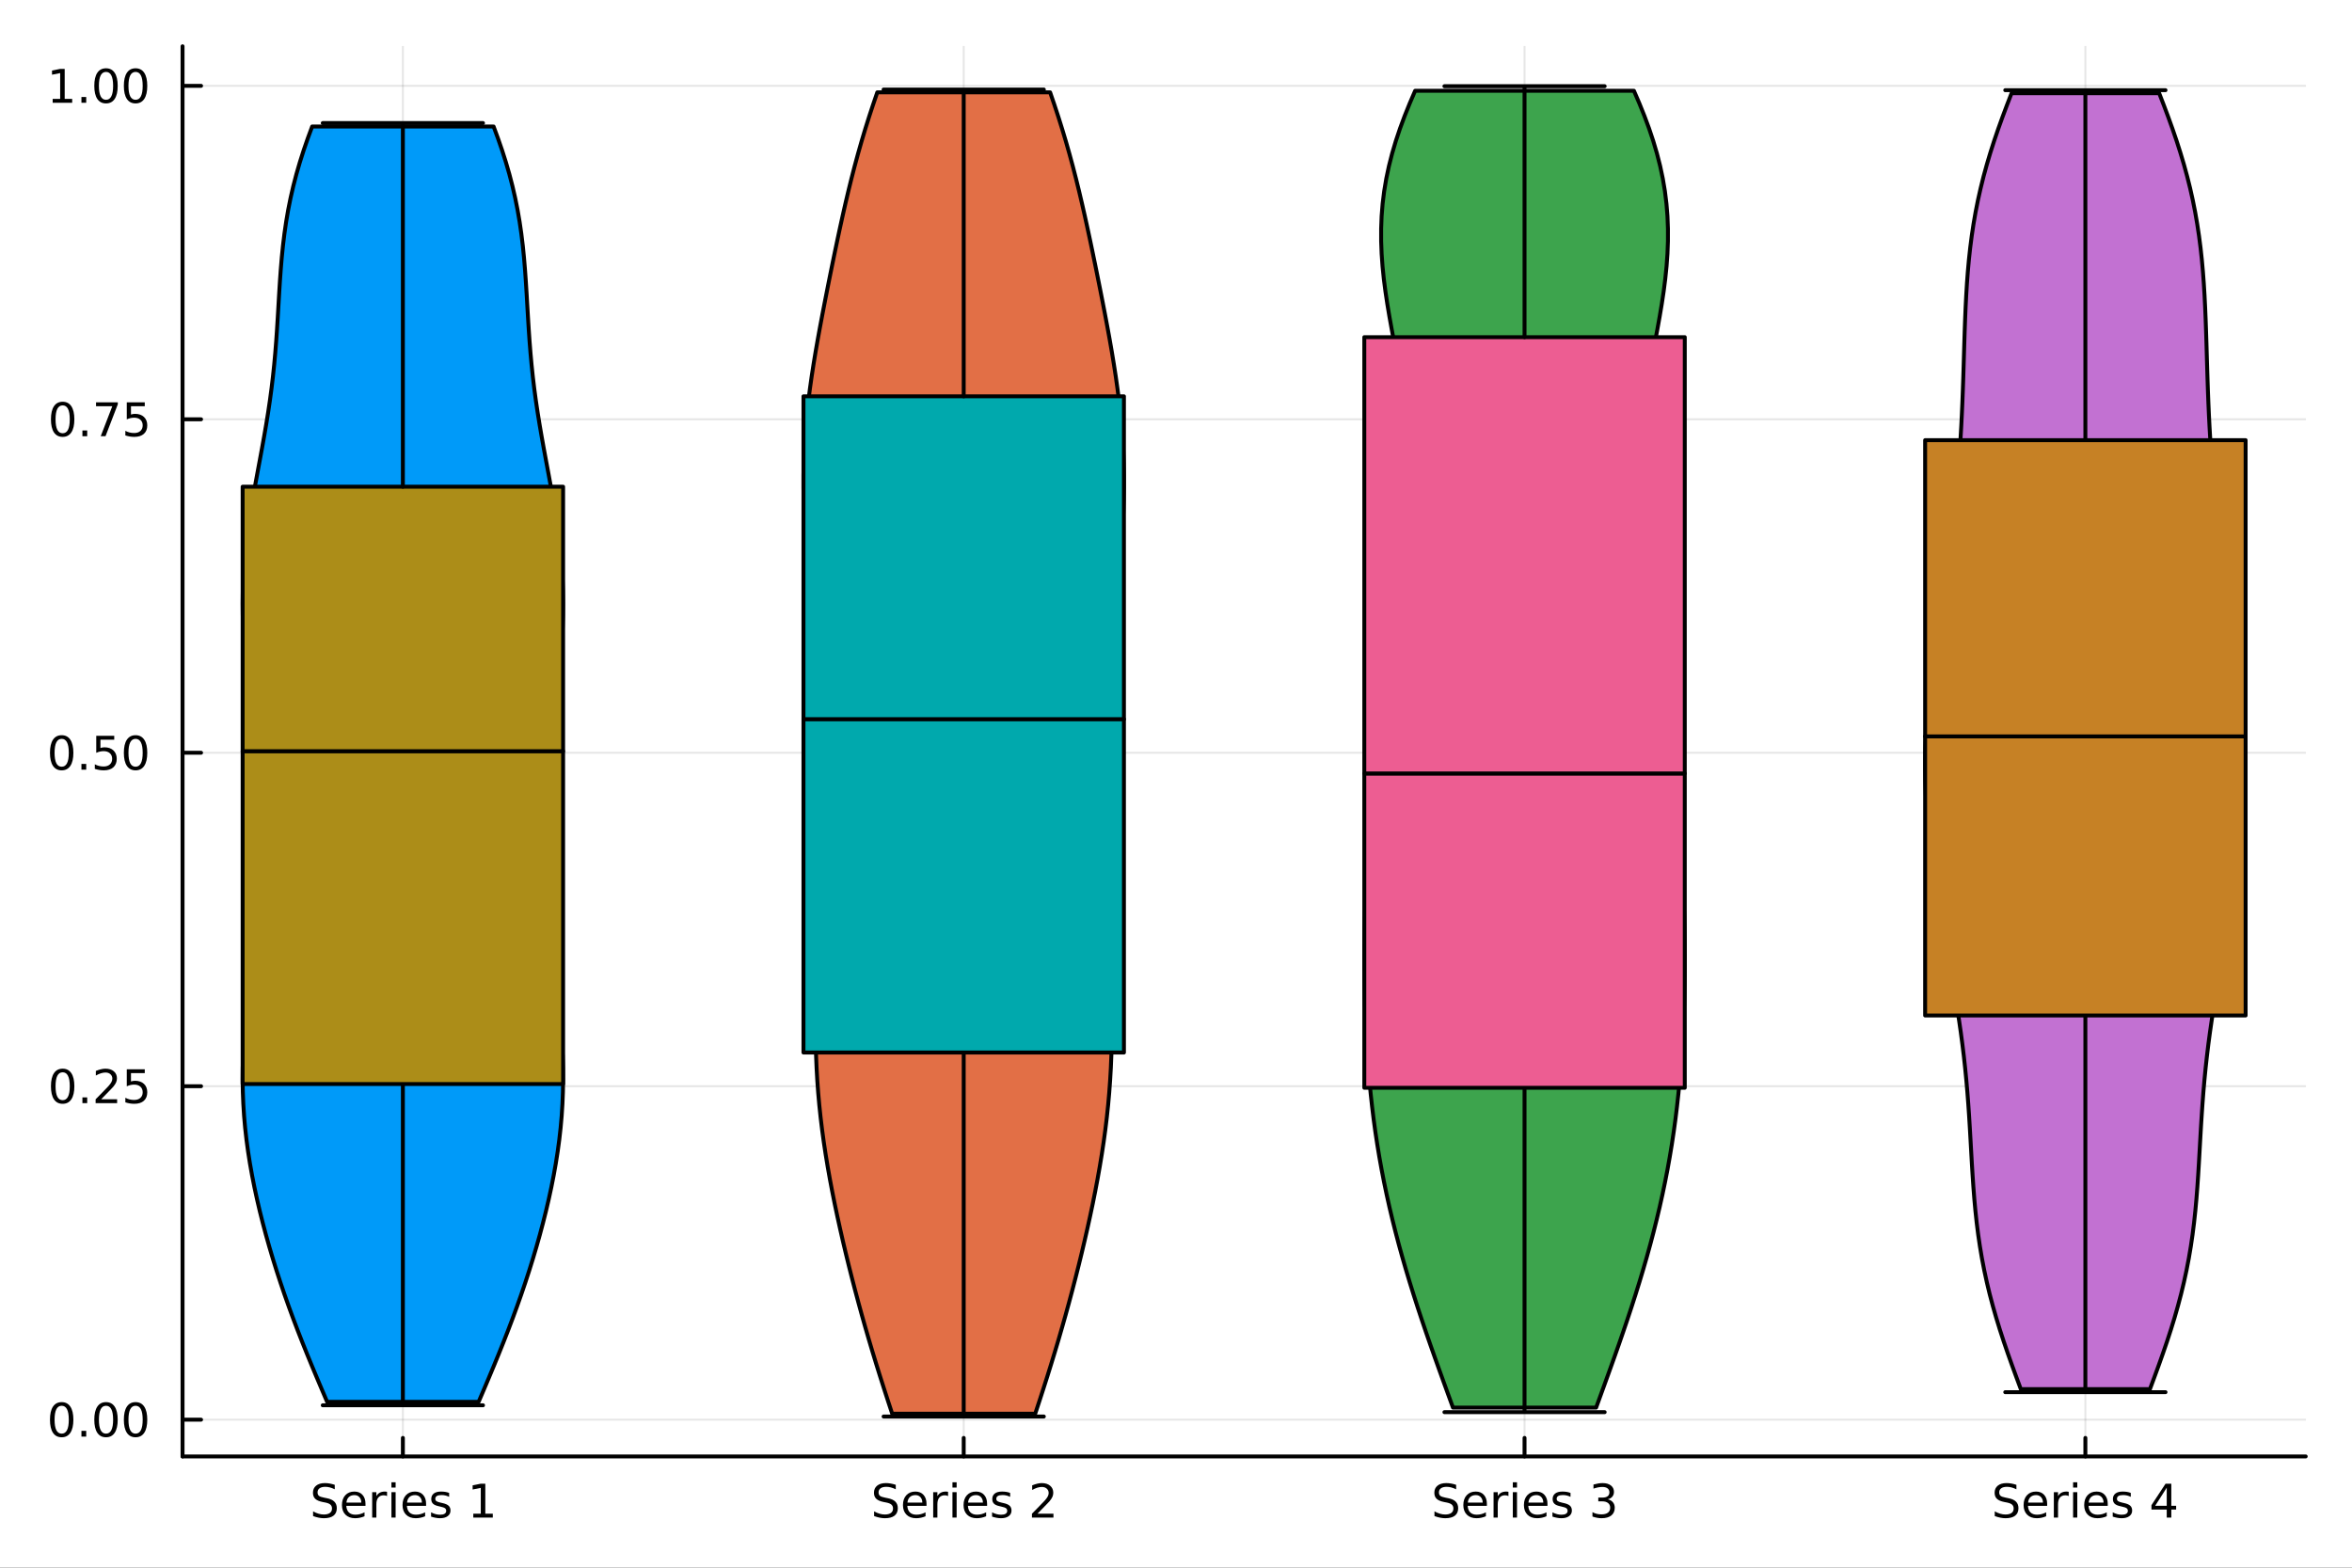 <?xml version="1.0" encoding="utf-8"?>
<svg xmlns="http://www.w3.org/2000/svg" xmlns:xlink="http://www.w3.org/1999/xlink" width="600" height="400" viewBox="0 0 2400 1600">
<rect x="0" y="0" width="2400" height="1600" fill="#333333" stroke="none"/>
<defs>
  <clipPath id="clip770">
    <rect x="0" y="0" width="2400" height="1600"/>
  </clipPath>
</defs>
<path clip-path="url(#clip770)" d="M0 1600 L2400 1600 L2400 0 L0 0  Z" fill="#ffffff" fill-rule="evenodd" fill-opacity="1"/>
<defs>
  <clipPath id="clip771">
    <rect x="480" y="0" width="1681" height="1600"/>
  </clipPath>
</defs>
<path clip-path="url(#clip770)" d="M186.274 1486.45 L2352.76 1486.45 L2352.76 47.244 L186.274 47.244  Z" fill="#ffffff" fill-rule="evenodd" fill-opacity="1"/>
<defs>
  <clipPath id="clip772">
    <rect x="186" y="47" width="2167" height="1440"/>
  </clipPath>
</defs>
<polyline clip-path="url(#clip772)" style="stroke:#000000; stroke-linecap:round; stroke-linejoin:round; stroke-width:2; stroke-opacity:0.1; fill:none" points="411.098,1486.45 411.098,47.244 "/>
<polyline clip-path="url(#clip772)" style="stroke:#000000; stroke-linecap:round; stroke-linejoin:round; stroke-width:2; stroke-opacity:0.1; fill:none" points="983.376,1486.45 983.376,47.244 "/>
<polyline clip-path="url(#clip772)" style="stroke:#000000; stroke-linecap:round; stroke-linejoin:round; stroke-width:2; stroke-opacity:0.1; fill:none" points="1555.65,1486.45 1555.65,47.244 "/>
<polyline clip-path="url(#clip772)" style="stroke:#000000; stroke-linecap:round; stroke-linejoin:round; stroke-width:2; stroke-opacity:0.1; fill:none" points="2127.93,1486.45 2127.93,47.244 "/>
<polyline clip-path="url(#clip772)" style="stroke:#000000; stroke-linecap:round; stroke-linejoin:round; stroke-width:2; stroke-opacity:0.1; fill:none" points="186.274,1448.94 2352.76,1448.94 "/>
<polyline clip-path="url(#clip772)" style="stroke:#000000; stroke-linecap:round; stroke-linejoin:round; stroke-width:2; stroke-opacity:0.1; fill:none" points="186.274,1108.6 2352.76,1108.6 "/>
<polyline clip-path="url(#clip772)" style="stroke:#000000; stroke-linecap:round; stroke-linejoin:round; stroke-width:2; stroke-opacity:0.1; fill:none" points="186.274,768.27 2352.76,768.27 "/>
<polyline clip-path="url(#clip772)" style="stroke:#000000; stroke-linecap:round; stroke-linejoin:round; stroke-width:2; stroke-opacity:0.1; fill:none" points="186.274,427.936 2352.76,427.936 "/>
<polyline clip-path="url(#clip772)" style="stroke:#000000; stroke-linecap:round; stroke-linejoin:round; stroke-width:2; stroke-opacity:0.1; fill:none" points="186.274,87.602 2352.76,87.602 "/>
<polyline clip-path="url(#clip770)" style="stroke:#000000; stroke-linecap:round; stroke-linejoin:round; stroke-width:4; stroke-opacity:1; fill:none" points="186.274,1486.45 2352.76,1486.45 "/>
<polyline clip-path="url(#clip770)" style="stroke:#000000; stroke-linecap:round; stroke-linejoin:round; stroke-width:4; stroke-opacity:1; fill:none" points="411.098,1486.45 411.098,1467.55 "/>
<polyline clip-path="url(#clip770)" style="stroke:#000000; stroke-linecap:round; stroke-linejoin:round; stroke-width:4; stroke-opacity:1; fill:none" points="983.376,1486.45 983.376,1467.55 "/>
<polyline clip-path="url(#clip770)" style="stroke:#000000; stroke-linecap:round; stroke-linejoin:round; stroke-width:4; stroke-opacity:1; fill:none" points="1555.65,1486.45 1555.65,1467.55 "/>
<polyline clip-path="url(#clip770)" style="stroke:#000000; stroke-linecap:round; stroke-linejoin:round; stroke-width:4; stroke-opacity:1; fill:none" points="2127.93,1486.45 2127.93,1467.55 "/>
<path clip-path="url(#clip770)" d="M341.584 1515.42 L341.584 1519.98 Q338.922 1518.71 336.561 1518.08 Q334.2 1517.46 332.001 1517.46 Q328.181 1517.46 326.098 1518.94 Q324.038 1520.42 324.038 1523.15 Q324.038 1525.45 325.404 1526.63 Q326.792 1527.78 330.635 1528.5 L333.459 1529.08 Q338.691 1530.07 341.167 1532.6 Q343.667 1535.1 343.667 1539.31 Q343.667 1544.33 340.288 1546.93 Q336.931 1549.52 330.427 1549.52 Q327.973 1549.52 325.195 1548.96 Q322.441 1548.41 319.478 1547.32 L319.478 1542.51 Q322.325 1544.1 325.056 1544.91 Q327.788 1545.72 330.427 1545.72 Q334.431 1545.72 336.607 1544.15 Q338.783 1542.57 338.783 1539.66 Q338.783 1537.11 337.209 1535.68 Q335.658 1534.24 332.093 1533.52 L329.246 1532.97 Q324.015 1531.93 321.677 1529.7 Q319.339 1527.48 319.339 1523.52 Q319.339 1518.94 322.556 1516.3 Q325.797 1513.66 331.468 1513.66 Q333.899 1513.66 336.422 1514.1 Q338.945 1514.54 341.584 1515.42 Z" fill="#000000" fill-rule="nonzero" fill-opacity="1" /><path clip-path="url(#clip770)" d="M372.95 1534.82 L372.95 1536.9 L353.366 1536.9 Q353.644 1541.3 356.005 1543.62 Q358.39 1545.91 362.626 1545.91 Q365.079 1545.91 367.371 1545.31 Q369.686 1544.7 371.954 1543.5 L371.954 1547.53 Q369.663 1548.5 367.255 1549.01 Q364.848 1549.52 362.371 1549.52 Q356.167 1549.52 352.533 1545.91 Q348.922 1542.3 348.922 1536.14 Q348.922 1529.77 352.348 1526.05 Q355.797 1522.3 361.63 1522.3 Q366.862 1522.3 369.894 1525.68 Q372.95 1529.03 372.95 1534.82 M368.69 1533.57 Q368.644 1530.07 366.723 1527.99 Q364.825 1525.91 361.677 1525.91 Q358.112 1525.91 355.959 1527.92 Q353.829 1529.94 353.505 1533.59 L368.69 1533.57 Z" fill="#000000" fill-rule="nonzero" fill-opacity="1" /><path clip-path="url(#clip770)" d="M394.963 1526.9 Q394.246 1526.49 393.389 1526.3 Q392.556 1526.09 391.538 1526.09 Q387.926 1526.09 385.982 1528.45 Q384.061 1530.79 384.061 1535.19 L384.061 1548.85 L379.778 1548.85 L379.778 1522.92 L384.061 1522.92 L384.061 1526.95 Q385.403 1524.59 387.556 1523.45 Q389.709 1522.3 392.788 1522.3 Q393.227 1522.3 393.76 1522.37 Q394.292 1522.41 394.94 1522.53 L394.963 1526.9 Z" fill="#000000" fill-rule="nonzero" fill-opacity="1" /><path clip-path="url(#clip770)" d="M399.431 1522.92 L403.69 1522.92 L403.69 1548.85 L399.431 1548.85 L399.431 1522.92 M399.431 1512.83 L403.69 1512.83 L403.69 1518.22 L399.431 1518.22 L399.431 1512.83 Z" fill="#000000" fill-rule="nonzero" fill-opacity="1" /><path clip-path="url(#clip770)" d="M434.778 1534.82 L434.778 1536.9 L415.195 1536.9 Q415.473 1541.3 417.834 1543.62 Q420.218 1545.91 424.454 1545.91 Q426.908 1545.91 429.199 1545.31 Q431.514 1544.7 433.783 1543.5 L433.783 1547.53 Q431.491 1548.5 429.084 1549.01 Q426.676 1549.52 424.199 1549.52 Q417.996 1549.52 414.361 1545.91 Q410.75 1542.3 410.75 1536.14 Q410.75 1529.77 414.176 1526.05 Q417.625 1522.3 423.459 1522.3 Q428.69 1522.3 431.722 1525.68 Q434.778 1529.03 434.778 1534.82 M430.519 1533.57 Q430.472 1530.07 428.551 1527.99 Q426.653 1525.91 423.505 1525.91 Q419.94 1525.91 417.787 1527.92 Q415.658 1529.94 415.334 1533.59 L430.519 1533.57 Z" fill="#000000" fill-rule="nonzero" fill-opacity="1" /><path clip-path="url(#clip770)" d="M458.296 1523.69 L458.296 1527.71 Q456.491 1526.79 454.546 1526.32 Q452.602 1525.86 450.519 1525.86 Q447.347 1525.86 445.75 1526.83 Q444.176 1527.81 444.176 1529.75 Q444.176 1531.23 445.31 1532.09 Q446.445 1532.92 449.871 1533.69 L451.329 1534.01 Q455.866 1534.98 457.764 1536.76 Q459.685 1538.52 459.685 1541.7 Q459.685 1545.31 456.815 1547.41 Q453.968 1549.52 448.968 1549.52 Q446.884 1549.52 444.616 1549.1 Q442.371 1548.71 439.871 1547.9 L439.871 1543.5 Q442.232 1544.73 444.523 1545.35 Q446.815 1545.95 449.06 1545.95 Q452.07 1545.95 453.69 1544.94 Q455.31 1543.89 455.31 1542.02 Q455.31 1540.28 454.13 1539.36 Q452.972 1538.43 449.014 1537.57 L447.533 1537.23 Q443.574 1536.39 441.815 1534.68 Q440.056 1532.95 440.056 1529.94 Q440.056 1526.28 442.648 1524.29 Q445.241 1522.3 450.009 1522.3 Q452.371 1522.3 454.454 1522.64 Q456.537 1522.99 458.296 1523.69 Z" fill="#000000" fill-rule="nonzero" fill-opacity="1" /><path clip-path="url(#clip770)" d="M482.949 1544.91 L490.588 1544.91 L490.588 1518.55 L482.278 1520.21 L482.278 1515.95 L490.542 1514.29 L495.218 1514.29 L495.218 1544.91 L502.856 1544.91 L502.856 1548.85 L482.949 1548.85 L482.949 1544.91 Z" fill="#000000" fill-rule="nonzero" fill-opacity="1" /><path clip-path="url(#clip770)" d="M914.048 1515.42 L914.048 1519.98 Q911.385 1518.71 909.024 1518.08 Q906.663 1517.46 904.464 1517.46 Q900.645 1517.46 898.561 1518.94 Q896.501 1520.42 896.501 1523.15 Q896.501 1525.45 897.867 1526.63 Q899.256 1527.78 903.098 1528.5 L905.923 1529.08 Q911.154 1530.07 913.631 1532.6 Q916.131 1535.1 916.131 1539.31 Q916.131 1544.33 912.751 1546.93 Q909.395 1549.52 902.89 1549.52 Q900.436 1549.52 897.659 1548.96 Q894.904 1548.41 891.941 1547.32 L891.941 1542.51 Q894.788 1544.1 897.52 1544.91 Q900.251 1545.72 902.89 1545.72 Q906.895 1545.72 909.071 1544.15 Q911.247 1542.57 911.247 1539.66 Q911.247 1537.11 909.673 1535.68 Q908.122 1534.24 904.557 1533.52 L901.71 1532.97 Q896.478 1531.93 894.14 1529.7 Q891.802 1527.48 891.802 1523.52 Q891.802 1518.94 895.02 1516.3 Q898.261 1513.66 903.932 1513.66 Q906.362 1513.66 908.885 1514.1 Q911.409 1514.54 914.048 1515.42 Z" fill="#000000" fill-rule="nonzero" fill-opacity="1" /><path clip-path="url(#clip770)" d="M945.413 1534.82 L945.413 1536.9 L925.83 1536.9 Q926.108 1541.3 928.469 1543.62 Q930.853 1545.91 935.089 1545.91 Q937.543 1545.91 939.834 1545.31 Q942.149 1544.7 944.418 1543.5 L944.418 1547.53 Q942.126 1548.5 939.719 1549.01 Q937.311 1549.52 934.834 1549.52 Q928.631 1549.52 924.997 1545.91 Q921.385 1542.3 921.385 1536.14 Q921.385 1529.77 924.811 1526.05 Q928.26 1522.3 934.094 1522.3 Q939.325 1522.3 942.358 1525.68 Q945.413 1529.03 945.413 1534.82 M941.154 1533.57 Q941.108 1530.07 939.186 1527.99 Q937.288 1525.91 934.14 1525.91 Q930.575 1525.91 928.422 1527.92 Q926.293 1529.94 925.969 1533.59 L941.154 1533.57 Z" fill="#000000" fill-rule="nonzero" fill-opacity="1" /><path clip-path="url(#clip770)" d="M967.427 1526.9 Q966.709 1526.49 965.853 1526.3 Q965.019 1526.09 964.001 1526.09 Q960.39 1526.09 958.445 1528.45 Q956.524 1530.79 956.524 1535.19 L956.524 1548.85 L952.242 1548.85 L952.242 1522.92 L956.524 1522.92 L956.524 1526.95 Q957.867 1524.59 960.019 1523.45 Q962.172 1522.3 965.251 1522.3 Q965.691 1522.3 966.223 1522.37 Q966.756 1522.41 967.404 1522.53 L967.427 1526.9 Z" fill="#000000" fill-rule="nonzero" fill-opacity="1" /><path clip-path="url(#clip770)" d="M971.894 1522.92 L976.154 1522.92 L976.154 1548.85 L971.894 1548.85 L971.894 1522.92 M971.894 1512.83 L976.154 1512.83 L976.154 1518.22 L971.894 1518.22 L971.894 1512.83 Z" fill="#000000" fill-rule="nonzero" fill-opacity="1" /><path clip-path="url(#clip770)" d="M1007.24 1534.82 L1007.24 1536.9 L987.658 1536.9 Q987.936 1541.3 990.297 1543.62 Q992.681 1545.91 996.917 1545.91 Q999.371 1545.91 1001.66 1545.31 Q1003.98 1544.7 1006.25 1543.5 L1006.25 1547.53 Q1003.95 1548.5 1001.55 1549.01 Q999.14 1549.52 996.663 1549.52 Q990.459 1549.52 986.825 1545.91 Q983.214 1542.3 983.214 1536.14 Q983.214 1529.77 986.64 1526.05 Q990.089 1522.3 995.922 1522.3 Q1001.15 1522.3 1004.19 1525.68 Q1007.24 1529.03 1007.24 1534.82 M1002.98 1533.57 Q1002.94 1530.07 1001.01 1527.99 Q999.116 1525.91 995.968 1525.91 Q992.404 1525.91 990.251 1527.92 Q988.121 1529.94 987.797 1533.59 L1002.98 1533.57 Z" fill="#000000" fill-rule="nonzero" fill-opacity="1" /><path clip-path="url(#clip770)" d="M1030.76 1523.69 L1030.76 1527.71 Q1028.95 1526.79 1027.01 1526.32 Q1025.07 1525.86 1022.98 1525.86 Q1019.81 1525.86 1018.21 1526.83 Q1016.64 1527.81 1016.64 1529.75 Q1016.64 1531.23 1017.77 1532.09 Q1018.91 1532.92 1022.33 1533.69 L1023.79 1534.01 Q1028.33 1534.98 1030.23 1536.76 Q1032.15 1538.52 1032.15 1541.7 Q1032.15 1545.31 1029.28 1547.41 Q1026.43 1549.52 1021.43 1549.52 Q1019.35 1549.52 1017.08 1549.1 Q1014.83 1548.71 1012.33 1547.9 L1012.33 1543.5 Q1014.7 1544.73 1016.99 1545.35 Q1019.28 1545.95 1021.52 1545.95 Q1024.53 1545.95 1026.15 1544.94 Q1027.77 1543.89 1027.77 1542.02 Q1027.77 1540.28 1026.59 1539.36 Q1025.44 1538.43 1021.48 1537.57 L1020 1537.23 Q1016.04 1536.39 1014.28 1534.68 Q1012.52 1532.95 1012.52 1529.94 Q1012.52 1526.28 1015.11 1524.29 Q1017.7 1522.3 1022.47 1522.3 Q1024.83 1522.3 1026.92 1522.64 Q1029 1522.99 1030.76 1523.69 Z" fill="#000000" fill-rule="nonzero" fill-opacity="1" /><path clip-path="url(#clip770)" d="M1058.63 1544.91 L1074.95 1544.91 L1074.95 1548.85 L1053.01 1548.85 L1053.01 1544.91 Q1055.67 1542.16 1060.25 1537.53 Q1064.86 1532.88 1066.04 1531.53 Q1068.28 1529.01 1069.16 1527.27 Q1070.07 1525.51 1070.07 1523.82 Q1070.07 1521.07 1068.12 1519.33 Q1066.2 1517.6 1063.1 1517.6 Q1060.9 1517.6 1058.44 1518.36 Q1056.01 1519.13 1053.24 1520.68 L1053.24 1515.95 Q1056.06 1514.82 1058.51 1514.24 Q1060.97 1513.66 1063.01 1513.66 Q1068.38 1513.66 1071.57 1516.35 Q1074.76 1519.03 1074.76 1523.52 Q1074.76 1525.65 1073.95 1527.57 Q1073.17 1529.47 1071.06 1532.07 Q1070.48 1532.74 1067.38 1535.95 Q1064.28 1539.15 1058.63 1544.91 Z" fill="#000000" fill-rule="nonzero" fill-opacity="1" /><path clip-path="url(#clip770)" d="M1485.85 1515.42 L1485.85 1519.98 Q1483.19 1518.71 1480.83 1518.08 Q1478.47 1517.46 1476.27 1517.46 Q1472.45 1517.46 1470.37 1518.94 Q1468.31 1520.42 1468.31 1523.15 Q1468.31 1525.45 1469.67 1526.63 Q1471.06 1527.78 1474.9 1528.5 L1477.73 1529.08 Q1482.96 1530.07 1485.43 1532.6 Q1487.93 1535.1 1487.93 1539.31 Q1487.93 1544.33 1484.55 1546.93 Q1481.2 1549.52 1474.69 1549.52 Q1472.24 1549.52 1469.46 1548.96 Q1466.71 1548.41 1463.74 1547.32 L1463.74 1542.51 Q1466.59 1544.1 1469.32 1544.91 Q1472.05 1545.72 1474.69 1545.72 Q1478.7 1545.72 1480.87 1544.15 Q1483.05 1542.57 1483.05 1539.66 Q1483.05 1537.11 1481.48 1535.68 Q1479.93 1534.24 1476.36 1533.52 L1473.51 1532.97 Q1468.28 1531.93 1465.94 1529.7 Q1463.61 1527.48 1463.61 1523.52 Q1463.61 1518.94 1466.82 1516.3 Q1470.06 1513.66 1475.74 1513.66 Q1478.17 1513.66 1480.69 1514.1 Q1483.21 1514.54 1485.85 1515.42 Z" fill="#000000" fill-rule="nonzero" fill-opacity="1" /><path clip-path="url(#clip770)" d="M1517.22 1534.82 L1517.22 1536.9 L1497.63 1536.9 Q1497.91 1541.3 1500.27 1543.62 Q1502.66 1545.91 1506.89 1545.91 Q1509.35 1545.91 1511.64 1545.31 Q1513.95 1544.7 1516.22 1543.5 L1516.22 1547.53 Q1513.93 1548.5 1511.52 1549.01 Q1509.11 1549.52 1506.64 1549.52 Q1500.43 1549.52 1496.8 1545.91 Q1493.19 1542.3 1493.19 1536.14 Q1493.19 1529.77 1496.62 1526.05 Q1500.06 1522.3 1505.9 1522.3 Q1511.13 1522.3 1514.16 1525.68 Q1517.22 1529.03 1517.22 1534.82 M1512.96 1533.57 Q1512.91 1530.07 1510.99 1527.99 Q1509.09 1525.91 1505.94 1525.91 Q1502.38 1525.91 1500.23 1527.92 Q1498.1 1529.94 1497.77 1533.59 L1512.96 1533.57 Z" fill="#000000" fill-rule="nonzero" fill-opacity="1" /><path clip-path="url(#clip770)" d="M1539.23 1526.9 Q1538.51 1526.49 1537.66 1526.3 Q1536.82 1526.09 1535.8 1526.09 Q1532.19 1526.09 1530.25 1528.45 Q1528.33 1530.79 1528.33 1535.19 L1528.33 1548.85 L1524.05 1548.85 L1524.05 1522.92 L1528.33 1522.92 L1528.33 1526.95 Q1529.67 1524.59 1531.82 1523.45 Q1533.98 1522.3 1537.05 1522.3 Q1537.49 1522.3 1538.03 1522.37 Q1538.56 1522.41 1539.21 1522.53 L1539.23 1526.9 Z" fill="#000000" fill-rule="nonzero" fill-opacity="1" /><path clip-path="url(#clip770)" d="M1543.7 1522.92 L1547.96 1522.92 L1547.96 1548.85 L1543.7 1548.85 L1543.7 1522.92 M1543.7 1512.83 L1547.96 1512.83 L1547.96 1518.22 L1543.7 1518.22 L1543.7 1512.83 Z" fill="#000000" fill-rule="nonzero" fill-opacity="1" /><path clip-path="url(#clip770)" d="M1579.05 1534.82 L1579.05 1536.9 L1559.46 1536.9 Q1559.74 1541.3 1562.1 1543.62 Q1564.49 1545.91 1568.72 1545.91 Q1571.17 1545.91 1573.47 1545.31 Q1575.78 1544.7 1578.05 1543.5 L1578.05 1547.53 Q1575.76 1548.5 1573.35 1549.01 Q1570.94 1549.52 1568.47 1549.52 Q1562.26 1549.52 1558.63 1545.91 Q1555.02 1542.3 1555.02 1536.14 Q1555.02 1529.77 1558.44 1526.05 Q1561.89 1522.3 1567.73 1522.3 Q1572.96 1522.3 1575.99 1525.68 Q1579.05 1529.03 1579.05 1534.82 M1574.79 1533.57 Q1574.74 1530.07 1572.82 1527.99 Q1570.92 1525.91 1567.77 1525.91 Q1564.21 1525.91 1562.05 1527.92 Q1559.92 1529.94 1559.6 1533.59 L1574.79 1533.57 Z" fill="#000000" fill-rule="nonzero" fill-opacity="1" /><path clip-path="url(#clip770)" d="M1602.56 1523.69 L1602.56 1527.71 Q1600.76 1526.79 1598.81 1526.32 Q1596.87 1525.86 1594.79 1525.86 Q1591.61 1525.86 1590.02 1526.83 Q1588.44 1527.81 1588.44 1529.75 Q1588.44 1531.23 1589.58 1532.09 Q1590.71 1532.92 1594.14 1533.69 L1595.6 1534.01 Q1600.13 1534.98 1602.03 1536.76 Q1603.95 1538.52 1603.95 1541.7 Q1603.95 1545.31 1601.08 1547.41 Q1598.23 1549.52 1593.23 1549.52 Q1591.15 1549.52 1588.88 1549.1 Q1586.64 1548.71 1584.14 1547.9 L1584.14 1543.5 Q1586.5 1544.73 1588.79 1545.35 Q1591.08 1545.95 1593.33 1545.95 Q1596.34 1545.95 1597.96 1544.94 Q1599.58 1543.89 1599.58 1542.02 Q1599.58 1540.28 1598.4 1539.36 Q1597.24 1538.43 1593.28 1537.57 L1591.8 1537.23 Q1587.84 1536.39 1586.08 1534.68 Q1584.32 1532.95 1584.32 1529.94 Q1584.32 1526.28 1586.92 1524.29 Q1589.51 1522.3 1594.28 1522.3 Q1596.64 1522.3 1598.72 1522.64 Q1600.8 1522.99 1602.56 1523.69 Z" fill="#000000" fill-rule="nonzero" fill-opacity="1" /><path clip-path="url(#clip770)" d="M1640.57 1530.21 Q1643.93 1530.93 1645.8 1533.2 Q1647.7 1535.47 1647.7 1538.8 Q1647.7 1543.92 1644.18 1546.72 Q1640.67 1549.52 1634.18 1549.52 Q1632.01 1549.52 1629.69 1549.08 Q1627.4 1548.66 1624.95 1547.81 L1624.95 1543.29 Q1626.89 1544.43 1629.21 1545.01 Q1631.52 1545.58 1634.04 1545.58 Q1638.44 1545.58 1640.73 1543.85 Q1643.05 1542.11 1643.05 1538.8 Q1643.05 1535.75 1640.9 1534.03 Q1638.77 1532.3 1634.95 1532.3 L1630.92 1532.3 L1630.92 1528.45 L1635.13 1528.45 Q1638.58 1528.45 1640.41 1527.09 Q1642.24 1525.7 1642.24 1523.11 Q1642.24 1520.45 1640.34 1519.03 Q1638.47 1517.6 1634.95 1517.6 Q1633.03 1517.6 1630.83 1518.01 Q1628.63 1518.43 1625.99 1519.31 L1625.99 1515.14 Q1628.65 1514.4 1630.97 1514.03 Q1633.3 1513.66 1635.36 1513.66 Q1640.69 1513.66 1643.79 1516.09 Q1646.89 1518.5 1646.89 1522.62 Q1646.89 1525.49 1645.25 1527.48 Q1643.6 1529.45 1640.57 1530.21 Z" fill="#000000" fill-rule="nonzero" fill-opacity="1" /><path clip-path="url(#clip770)" d="M2057.56 1515.42 L2057.56 1519.98 Q2054.9 1518.71 2052.54 1518.08 Q2050.18 1517.46 2047.98 1517.46 Q2044.16 1517.46 2042.08 1518.94 Q2040.02 1520.42 2040.02 1523.15 Q2040.02 1525.45 2041.38 1526.63 Q2042.77 1527.78 2046.61 1528.5 L2049.44 1529.08 Q2054.67 1530.07 2057.15 1532.6 Q2059.65 1535.1 2059.65 1539.31 Q2059.65 1544.33 2056.27 1546.93 Q2052.91 1549.52 2046.4 1549.52 Q2043.95 1549.52 2041.17 1548.96 Q2038.42 1548.41 2035.46 1547.32 L2035.46 1542.51 Q2038.3 1544.1 2041.03 1544.91 Q2043.77 1545.72 2046.4 1545.72 Q2050.41 1545.72 2052.59 1544.15 Q2054.76 1542.57 2054.76 1539.66 Q2054.76 1537.11 2053.19 1535.68 Q2051.64 1534.24 2048.07 1533.52 L2045.22 1532.97 Q2039.99 1531.93 2037.66 1529.7 Q2035.32 1527.48 2035.32 1523.52 Q2035.32 1518.94 2038.53 1516.3 Q2041.78 1513.66 2047.45 1513.66 Q2049.88 1513.66 2052.4 1514.1 Q2054.92 1514.54 2057.56 1515.42 Z" fill="#000000" fill-rule="nonzero" fill-opacity="1" /><path clip-path="url(#clip770)" d="M2088.93 1534.82 L2088.93 1536.9 L2069.34 1536.9 Q2069.62 1541.3 2071.98 1543.62 Q2074.37 1545.91 2078.6 1545.91 Q2081.06 1545.91 2083.35 1545.31 Q2085.66 1544.7 2087.93 1543.5 L2087.93 1547.53 Q2085.64 1548.5 2083.23 1549.01 Q2080.83 1549.52 2078.35 1549.52 Q2072.15 1549.52 2068.51 1545.91 Q2064.9 1542.3 2064.9 1536.14 Q2064.9 1529.77 2068.33 1526.05 Q2071.78 1522.3 2077.61 1522.3 Q2082.84 1522.3 2085.87 1525.68 Q2088.93 1529.03 2088.93 1534.82 M2084.67 1533.57 Q2084.62 1530.07 2082.7 1527.99 Q2080.8 1525.91 2077.65 1525.91 Q2074.09 1525.91 2071.94 1527.92 Q2069.81 1529.94 2069.48 1533.59 L2084.67 1533.57 Z" fill="#000000" fill-rule="nonzero" fill-opacity="1" /><path clip-path="url(#clip770)" d="M2110.94 1526.9 Q2110.22 1526.49 2109.37 1526.3 Q2108.53 1526.09 2107.52 1526.09 Q2103.9 1526.09 2101.96 1528.45 Q2100.04 1530.79 2100.04 1535.19 L2100.04 1548.85 L2095.76 1548.85 L2095.76 1522.92 L2100.04 1522.92 L2100.04 1526.95 Q2101.38 1524.59 2103.53 1523.45 Q2105.69 1522.3 2108.77 1522.3 Q2109.21 1522.3 2109.74 1522.37 Q2110.27 1522.41 2110.92 1522.53 L2110.94 1526.9 Z" fill="#000000" fill-rule="nonzero" fill-opacity="1" /><path clip-path="url(#clip770)" d="M2115.41 1522.92 L2119.67 1522.92 L2119.67 1548.85 L2115.41 1548.85 L2115.41 1522.92 M2115.41 1512.83 L2119.67 1512.83 L2119.67 1518.22 L2115.41 1518.22 L2115.41 1512.83 Z" fill="#000000" fill-rule="nonzero" fill-opacity="1" /><path clip-path="url(#clip770)" d="M2150.76 1534.82 L2150.76 1536.9 L2131.17 1536.9 Q2131.45 1541.3 2133.81 1543.62 Q2136.2 1545.91 2140.43 1545.91 Q2142.89 1545.91 2145.18 1545.31 Q2147.49 1544.7 2149.76 1543.5 L2149.76 1547.53 Q2147.47 1548.5 2145.06 1549.01 Q2142.65 1549.52 2140.18 1549.52 Q2133.97 1549.52 2130.34 1545.91 Q2126.73 1542.3 2126.73 1536.14 Q2126.73 1529.77 2130.15 1526.05 Q2133.6 1522.3 2139.44 1522.3 Q2144.67 1522.3 2147.7 1525.68 Q2150.76 1529.03 2150.76 1534.82 M2146.5 1533.57 Q2146.45 1530.07 2144.53 1527.99 Q2142.63 1525.91 2139.48 1525.91 Q2135.92 1525.91 2133.77 1527.92 Q2131.64 1529.94 2131.31 1533.59 L2146.5 1533.57 Z" fill="#000000" fill-rule="nonzero" fill-opacity="1" /><path clip-path="url(#clip770)" d="M2174.27 1523.69 L2174.27 1527.71 Q2172.47 1526.79 2170.52 1526.32 Q2168.58 1525.86 2166.5 1525.86 Q2163.33 1525.86 2161.73 1526.83 Q2160.15 1527.81 2160.15 1529.75 Q2160.15 1531.23 2161.29 1532.09 Q2162.42 1532.92 2165.85 1533.69 L2167.31 1534.01 Q2171.84 1534.98 2173.74 1536.76 Q2175.66 1538.52 2175.66 1541.7 Q2175.66 1545.31 2172.79 1547.41 Q2169.95 1549.52 2164.95 1549.52 Q2162.86 1549.52 2160.59 1549.1 Q2158.35 1548.71 2155.85 1547.9 L2155.85 1543.5 Q2158.21 1544.73 2160.5 1545.35 Q2162.79 1545.95 2165.04 1545.95 Q2168.05 1545.95 2169.67 1544.94 Q2171.29 1543.89 2171.29 1542.02 Q2171.29 1540.28 2170.11 1539.36 Q2168.95 1538.43 2164.99 1537.57 L2163.51 1537.23 Q2159.55 1536.39 2157.79 1534.68 Q2156.03 1532.95 2156.03 1529.94 Q2156.03 1526.28 2158.63 1524.29 Q2161.22 1522.3 2165.99 1522.3 Q2168.35 1522.3 2170.43 1522.64 Q2172.52 1522.99 2174.27 1523.69 Z" fill="#000000" fill-rule="nonzero" fill-opacity="1" /><path clip-path="url(#clip770)" d="M2210.96 1518.36 L2199.16 1536.81 L2210.96 1536.81 L2210.96 1518.36 M2209.74 1514.29 L2215.62 1514.29 L2215.62 1536.81 L2220.55 1536.81 L2220.55 1540.7 L2215.62 1540.7 L2215.62 1548.85 L2210.96 1548.85 L2210.96 1540.7 L2195.36 1540.7 L2195.36 1536.19 L2209.74 1514.29 Z" fill="#000000" fill-rule="nonzero" fill-opacity="1" /><polyline clip-path="url(#clip770)" style="stroke:#000000; stroke-linecap:round; stroke-linejoin:round; stroke-width:4; stroke-opacity:1; fill:none" points="186.274,1486.45 186.274,47.244 "/>
<polyline clip-path="url(#clip770)" style="stroke:#000000; stroke-linecap:round; stroke-linejoin:round; stroke-width:4; stroke-opacity:1; fill:none" points="186.274,1448.94 205.172,1448.94 "/>
<polyline clip-path="url(#clip770)" style="stroke:#000000; stroke-linecap:round; stroke-linejoin:round; stroke-width:4; stroke-opacity:1; fill:none" points="186.274,1108.6 205.172,1108.6 "/>
<polyline clip-path="url(#clip770)" style="stroke:#000000; stroke-linecap:round; stroke-linejoin:round; stroke-width:4; stroke-opacity:1; fill:none" points="186.274,768.27 205.172,768.27 "/>
<polyline clip-path="url(#clip770)" style="stroke:#000000; stroke-linecap:round; stroke-linejoin:round; stroke-width:4; stroke-opacity:1; fill:none" points="186.274,427.936 205.172,427.936 "/>
<polyline clip-path="url(#clip770)" style="stroke:#000000; stroke-linecap:round; stroke-linejoin:round; stroke-width:4; stroke-opacity:1; fill:none" points="186.274,87.602 205.172,87.602 "/>
<path clip-path="url(#clip770)" d="M62.937 1434.74 Q59.325 1434.74 57.497 1438.3 Q55.691 1441.84 55.691 1448.97 Q55.691 1456.08 57.497 1459.64 Q59.325 1463.19 62.937 1463.19 Q66.571 1463.19 68.376 1459.64 Q70.205 1456.08 70.205 1448.97 Q70.205 1441.84 68.376 1438.3 Q66.571 1434.74 62.937 1434.74 M62.937 1431.03 Q68.747 1431.03 71.802 1435.64 Q74.881 1440.22 74.881 1448.97 Q74.881 1457.7 71.802 1462.31 Q68.747 1466.89 62.937 1466.89 Q57.126 1466.89 54.048 1462.31 Q50.992 1457.7 50.992 1448.97 Q50.992 1440.22 54.048 1435.64 Q57.126 1431.03 62.937 1431.03 Z" fill="#000000" fill-rule="nonzero" fill-opacity="1" /><path clip-path="url(#clip770)" d="M83.098 1460.34 L87.983 1460.34 L87.983 1466.22 L83.098 1466.22 L83.098 1460.34 Z" fill="#000000" fill-rule="nonzero" fill-opacity="1" /><path clip-path="url(#clip770)" d="M108.168 1434.74 Q104.557 1434.74 102.728 1438.3 Q100.922 1441.84 100.922 1448.97 Q100.922 1456.08 102.728 1459.64 Q104.557 1463.19 108.168 1463.19 Q111.802 1463.19 113.608 1459.64 Q115.436 1456.08 115.436 1448.97 Q115.436 1441.84 113.608 1438.3 Q111.802 1434.74 108.168 1434.74 M108.168 1431.03 Q113.978 1431.03 117.033 1435.64 Q120.112 1440.22 120.112 1448.97 Q120.112 1457.7 117.033 1462.31 Q113.978 1466.89 108.168 1466.89 Q102.358 1466.89 99.279 1462.31 Q96.223 1457.7 96.223 1448.97 Q96.223 1440.22 99.279 1435.64 Q102.358 1431.03 108.168 1431.03 Z" fill="#000000" fill-rule="nonzero" fill-opacity="1" /><path clip-path="url(#clip770)" d="M138.33 1434.74 Q134.719 1434.74 132.89 1438.3 Q131.084 1441.84 131.084 1448.97 Q131.084 1456.08 132.89 1459.64 Q134.719 1463.19 138.33 1463.19 Q141.964 1463.19 143.769 1459.64 Q145.598 1456.08 145.598 1448.97 Q145.598 1441.84 143.769 1438.3 Q141.964 1434.74 138.33 1434.74 M138.33 1431.03 Q144.14 1431.03 147.195 1435.64 Q150.274 1440.22 150.274 1448.97 Q150.274 1457.7 147.195 1462.31 Q144.14 1466.89 138.33 1466.89 Q132.519 1466.89 129.441 1462.31 Q126.385 1457.7 126.385 1448.97 Q126.385 1440.22 129.441 1435.64 Q132.519 1431.03 138.33 1431.03 Z" fill="#000000" fill-rule="nonzero" fill-opacity="1" /><path clip-path="url(#clip770)" d="M63.932 1094.4 Q60.321 1094.4 58.492 1097.97 Q56.687 1101.51 56.687 1108.64 Q56.687 1115.75 58.492 1119.31 Q60.321 1122.85 63.932 1122.85 Q67.566 1122.85 69.372 1119.31 Q71.2 1115.75 71.2 1108.64 Q71.2 1101.51 69.372 1097.97 Q67.566 1094.4 63.932 1094.4 M63.932 1090.7 Q69.742 1090.7 72.798 1095.31 Q75.876 1099.89 75.876 1108.64 Q75.876 1117.37 72.798 1121.97 Q69.742 1126.56 63.932 1126.56 Q58.122 1126.56 55.043 1121.97 Q51.987 1117.37 51.987 1108.64 Q51.987 1099.89 55.043 1095.31 Q58.122 1090.7 63.932 1090.7 Z" fill="#000000" fill-rule="nonzero" fill-opacity="1" /><path clip-path="url(#clip770)" d="M84.094 1120.01 L88.978 1120.01 L88.978 1125.88 L84.094 1125.88 L84.094 1120.01 Z" fill="#000000" fill-rule="nonzero" fill-opacity="1" /><path clip-path="url(#clip770)" d="M103.191 1121.95 L119.51 1121.95 L119.51 1125.88 L97.566 1125.88 L97.566 1121.95 Q100.228 1119.19 104.811 1114.57 Q109.418 1109.91 110.598 1108.57 Q112.844 1106.05 113.723 1104.31 Q114.626 1102.55 114.626 1100.86 Q114.626 1098.11 112.682 1096.37 Q110.76 1094.63 107.658 1094.63 Q105.459 1094.63 103.006 1095.4 Q100.575 1096.16 97.797 1097.71 L97.797 1092.99 Q100.621 1091.86 103.075 1091.28 Q105.529 1090.7 107.566 1090.7 Q112.936 1090.7 116.131 1093.38 Q119.325 1096.07 119.325 1100.56 Q119.325 1102.69 118.515 1104.61 Q117.728 1106.51 115.621 1109.1 Q115.043 1109.77 111.941 1112.99 Q108.839 1116.19 103.191 1121.95 Z" fill="#000000" fill-rule="nonzero" fill-opacity="1" /><path clip-path="url(#clip770)" d="M129.371 1091.32 L147.728 1091.32 L147.728 1095.26 L133.654 1095.26 L133.654 1103.73 Q134.672 1103.38 135.691 1103.22 Q136.709 1103.04 137.728 1103.04 Q143.515 1103.04 146.894 1106.21 Q150.274 1109.38 150.274 1114.8 Q150.274 1120.38 146.802 1123.48 Q143.33 1126.56 137.01 1126.56 Q134.834 1126.56 132.566 1126.19 Q130.32 1125.82 127.913 1125.07 L127.913 1120.38 Q129.996 1121.51 132.219 1122.07 Q134.441 1122.62 136.918 1122.62 Q140.922 1122.62 143.26 1120.51 Q145.598 1118.41 145.598 1114.8 Q145.598 1111.19 143.26 1109.08 Q140.922 1106.97 136.918 1106.97 Q135.043 1106.97 133.168 1107.39 Q131.316 1107.81 129.371 1108.69 L129.371 1091.32 Z" fill="#000000" fill-rule="nonzero" fill-opacity="1" /><path clip-path="url(#clip770)" d="M62.937 754.069 Q59.325 754.069 57.497 757.634 Q55.691 761.176 55.691 768.305 Q55.691 775.412 57.497 778.976 Q59.325 782.518 62.937 782.518 Q66.571 782.518 68.376 778.976 Q70.205 775.412 70.205 768.305 Q70.205 761.176 68.376 757.634 Q66.571 754.069 62.937 754.069 M62.937 750.365 Q68.747 750.365 71.802 754.972 Q74.881 759.555 74.881 768.305 Q74.881 777.032 71.802 781.638 Q68.747 786.222 62.937 786.222 Q57.126 786.222 54.048 781.638 Q50.992 777.032 50.992 768.305 Q50.992 759.555 54.048 754.972 Q57.126 750.365 62.937 750.365 Z" fill="#000000" fill-rule="nonzero" fill-opacity="1" /><path clip-path="url(#clip770)" d="M83.098 779.671 L87.983 779.671 L87.983 785.55 L83.098 785.55 L83.098 779.671 Z" fill="#000000" fill-rule="nonzero" fill-opacity="1" /><path clip-path="url(#clip770)" d="M98.214 750.99 L116.57 750.99 L116.57 754.926 L102.496 754.926 L102.496 763.398 Q103.515 763.051 104.534 762.888 Q105.552 762.703 106.571 762.703 Q112.358 762.703 115.737 765.875 Q119.117 769.046 119.117 774.463 Q119.117 780.041 115.645 783.143 Q112.172 786.222 105.853 786.222 Q103.677 786.222 101.409 785.851 Q99.163 785.481 96.756 784.74 L96.756 780.041 Q98.839 781.175 101.061 781.731 Q103.284 782.287 105.76 782.287 Q109.765 782.287 112.103 780.18 Q114.441 778.074 114.441 774.463 Q114.441 770.851 112.103 768.745 Q109.765 766.638 105.76 766.638 Q103.885 766.638 102.01 767.055 Q100.159 767.472 98.214 768.351 L98.214 750.99 Z" fill="#000000" fill-rule="nonzero" fill-opacity="1" /><path clip-path="url(#clip770)" d="M138.33 754.069 Q134.719 754.069 132.89 757.634 Q131.084 761.176 131.084 768.305 Q131.084 775.412 132.89 778.976 Q134.719 782.518 138.33 782.518 Q141.964 782.518 143.769 778.976 Q145.598 775.412 145.598 768.305 Q145.598 761.176 143.769 757.634 Q141.964 754.069 138.33 754.069 M138.33 750.365 Q144.14 750.365 147.195 754.972 Q150.274 759.555 150.274 768.305 Q150.274 777.032 147.195 781.638 Q144.14 786.222 138.33 786.222 Q132.519 786.222 129.441 781.638 Q126.385 777.032 126.385 768.305 Q126.385 759.555 129.441 754.972 Q132.519 750.365 138.33 750.365 Z" fill="#000000" fill-rule="nonzero" fill-opacity="1" /><path clip-path="url(#clip770)" d="M63.932 413.735 Q60.321 413.735 58.492 417.3 Q56.687 420.841 56.687 427.971 Q56.687 435.077 58.492 438.642 Q60.321 442.184 63.932 442.184 Q67.566 442.184 69.372 438.642 Q71.2 435.077 71.2 427.971 Q71.2 420.841 69.372 417.3 Q67.566 413.735 63.932 413.735 M63.932 410.031 Q69.742 410.031 72.798 414.638 Q75.876 419.221 75.876 427.971 Q75.876 436.698 72.798 441.304 Q69.742 445.887 63.932 445.887 Q58.122 445.887 55.043 441.304 Q51.987 436.698 51.987 427.971 Q51.987 419.221 55.043 414.638 Q58.122 410.031 63.932 410.031 Z" fill="#000000" fill-rule="nonzero" fill-opacity="1" /><path clip-path="url(#clip770)" d="M84.094 439.337 L88.978 439.337 L88.978 445.216 L84.094 445.216 L84.094 439.337 Z" fill="#000000" fill-rule="nonzero" fill-opacity="1" /><path clip-path="url(#clip770)" d="M97.983 410.656 L120.205 410.656 L120.205 412.647 L107.658 445.216 L102.774 445.216 L114.58 414.591 L97.983 414.591 L97.983 410.656 Z" fill="#000000" fill-rule="nonzero" fill-opacity="1" /><path clip-path="url(#clip770)" d="M129.371 410.656 L147.728 410.656 L147.728 414.591 L133.654 414.591 L133.654 423.064 Q134.672 422.716 135.691 422.554 Q136.709 422.369 137.728 422.369 Q143.515 422.369 146.894 425.54 Q150.274 428.712 150.274 434.128 Q150.274 439.707 146.802 442.809 Q143.33 445.887 137.01 445.887 Q134.834 445.887 132.566 445.517 Q130.32 445.147 127.913 444.406 L127.913 439.707 Q129.996 440.841 132.219 441.397 Q134.441 441.952 136.918 441.952 Q140.922 441.952 143.26 439.846 Q145.598 437.739 145.598 434.128 Q145.598 430.517 143.26 428.411 Q140.922 426.304 136.918 426.304 Q135.043 426.304 133.168 426.721 Q131.316 427.138 129.371 428.017 L129.371 410.656 Z" fill="#000000" fill-rule="nonzero" fill-opacity="1" /><path clip-path="url(#clip770)" d="M53.747 100.947 L61.386 100.947 L61.386 74.581 L53.075 76.248 L53.075 71.989 L61.339 70.322 L66.015 70.322 L66.015 100.947 L73.654 100.947 L73.654 104.882 L53.747 104.882 L53.747 100.947 Z" fill="#000000" fill-rule="nonzero" fill-opacity="1" /><path clip-path="url(#clip770)" d="M83.098 99.002 L87.983 99.002 L87.983 104.882 L83.098 104.882 L83.098 99.002 Z" fill="#000000" fill-rule="nonzero" fill-opacity="1" /><path clip-path="url(#clip770)" d="M108.168 73.401 Q104.557 73.401 102.728 76.966 Q100.922 80.507 100.922 87.637 Q100.922 94.743 102.728 98.308 Q104.557 101.85 108.168 101.85 Q111.802 101.85 113.608 98.308 Q115.436 94.743 115.436 87.637 Q115.436 80.507 113.608 76.966 Q111.802 73.401 108.168 73.401 M108.168 69.697 Q113.978 69.697 117.033 74.303 Q120.112 78.887 120.112 87.637 Q120.112 96.364 117.033 100.97 Q113.978 105.553 108.168 105.553 Q102.358 105.553 99.279 100.97 Q96.223 96.364 96.223 87.637 Q96.223 78.887 99.279 74.303 Q102.358 69.697 108.168 69.697 Z" fill="#000000" fill-rule="nonzero" fill-opacity="1" /><path clip-path="url(#clip770)" d="M138.33 73.401 Q134.719 73.401 132.89 76.966 Q131.084 80.507 131.084 87.637 Q131.084 94.743 132.89 98.308 Q134.719 101.85 138.33 101.85 Q141.964 101.85 143.769 98.308 Q145.598 94.743 145.598 87.637 Q145.598 80.507 143.769 76.966 Q141.964 73.401 138.33 73.401 M138.33 69.697 Q144.14 69.697 147.195 74.303 Q150.274 78.887 150.274 87.637 Q150.274 96.364 147.195 100.97 Q144.14 105.553 138.33 105.553 Q132.519 105.553 129.441 100.97 Q126.385 96.364 126.385 87.637 Q126.385 78.887 129.441 74.303 Q132.519 69.697 138.33 69.697 Z" fill="#000000" fill-rule="nonzero" fill-opacity="1" /><path clip-path="url(#clip772)" d="M488.404 1430.74 L493.591 1418.58 L498.742 1406.41 L503.829 1394.25 L508.827 1382.08 L513.714 1369.92 L518.474 1357.75 L523.091 1345.59 L527.555 1333.42 L531.859 1321.26 L535.995 1309.09 L539.962 1296.93 L543.754 1284.76 L547.369 1272.6 L550.802 1260.43 L554.048 1248.27 L557.1 1236.11 L559.947 1223.94 L562.58 1211.78 L564.986 1199.61 L567.151 1187.45 L569.062 1175.28 L570.705 1163.12 L572.07 1150.95 L573.145 1138.79 L573.927 1126.62 L574.413 1114.46 L574.606 1102.29 L574.514 1090.13 L574.153 1077.96 L573.54 1065.8 L572.7 1053.63 L571.662 1041.47 L570.459 1029.31 L569.126 1017.14 L567.701 1004.98 L566.222 992.811 L564.729 980.647 L563.26 968.482 L561.849 956.317 L560.53 944.153 L559.333 931.988 L558.285 919.823 L557.405 907.659 L556.714 895.494 L556.222 883.329 L555.939 871.164 L555.869 859 L556.011 846.835 L556.361 834.67 L556.91 822.506 L557.648 810.341 L558.557 798.176 L559.62 786.012 L560.814 773.847 L562.114 761.682 L563.492 749.517 L564.92 737.353 L566.364 725.188 L567.791 713.023 L569.167 700.859 L570.457 688.694 L571.627 676.529 L572.642 664.365 L573.472 652.2 L574.088 640.035 L574.465 627.87 L574.584 615.706 L574.429 603.541 L573.993 591.376 L573.274 579.212 L572.277 567.047 L571.015 554.882 L569.508 542.718 L567.78 530.553 L565.865 518.388 L563.8 506.223 L561.623 494.059 L559.379 481.894 L557.112 469.729 L554.864 457.565 L552.676 445.4 L550.585 433.235 L548.623 421.071 L546.814 408.906 L545.175 396.741 L543.716 384.576 L542.434 372.412 L541.321 360.247 L540.357 348.082 L539.516 335.918 L538.761 323.753 L538.051 311.588 L537.34 299.424 L536.577 287.259 L535.711 275.094 L534.69 262.929 L533.465 250.765 L531.99 238.6 L530.227 226.435 L528.141 214.271 L525.708 202.106 L522.914 189.941 L519.753 177.776 L516.229 165.612 L512.357 153.447 L508.16 141.282 L503.671 129.118 L318.524 129.118 L314.035 141.282 L309.839 153.447 L305.966 165.612 L302.442 177.776 L299.281 189.941 L296.487 202.106 L294.054 214.271 L291.969 226.435 L290.205 238.6 L288.73 250.765 L287.505 262.929 L286.485 275.094 L285.618 287.259 L284.856 299.424 L284.144 311.588 L283.435 323.753 L282.68 335.918 L281.838 348.082 L280.874 360.247 L279.761 372.412 L278.48 384.576 L277.02 396.741 L275.381 408.906 L273.572 421.071 L271.61 433.235 L269.519 445.4 L267.331 457.565 L265.083 469.729 L262.816 481.894 L260.572 494.059 L258.396 506.223 L256.33 518.388 L254.415 530.553 L252.688 542.718 L251.18 554.882 L249.918 567.047 L248.921 579.212 L248.202 591.376 L247.766 603.541 L247.612 615.706 L247.73 627.87 L248.107 640.035 L248.723 652.2 L249.553 664.365 L250.568 676.529 L251.738 688.694 L253.028 700.859 L254.404 713.023 L255.831 725.188 L257.275 737.353 L258.703 749.517 L260.082 761.682 L261.382 773.847 L262.575 786.012 L263.638 798.176 L264.548 810.341 L265.285 822.506 L265.835 834.67 L266.185 846.835 L266.327 859 L266.256 871.164 L265.973 883.329 L265.482 895.494 L264.79 907.659 L263.911 919.823 L262.862 931.988 L261.665 944.153 L260.346 956.317 L258.936 968.482 L257.466 980.647 L255.973 992.811 L254.494 1004.98 L253.069 1017.14 L251.736 1029.31 L250.533 1041.47 L249.495 1053.63 L248.655 1065.8 L248.042 1077.96 L247.681 1090.13 L247.59 1102.29 L247.783 1114.46 L248.268 1126.62 L249.05 1138.79 L250.126 1150.95 L251.49 1163.12 L253.133 1175.28 L255.044 1187.45 L257.209 1199.61 L259.615 1211.78 L262.248 1223.94 L265.096 1236.11 L268.147 1248.27 L271.393 1260.43 L274.826 1272.6 L278.441 1284.76 L282.233 1296.93 L286.2 1309.09 L290.337 1321.26 L294.64 1333.42 L299.104 1345.59 L303.721 1357.75 L308.481 1369.92 L313.369 1382.08 L318.367 1394.25 L323.453 1406.41 L328.604 1418.58 L333.791 1430.74 L488.404 1430.74  Z" fill="#009af9" fill-rule="evenodd" fill-opacity="1"/>
<polyline clip-path="url(#clip772)" style="stroke:#000000; stroke-linecap:round; stroke-linejoin:round; stroke-width:4; stroke-opacity:1; fill:none" points="488.404,1430.74 493.591,1418.58 498.742,1406.41 503.829,1394.25 508.827,1382.08 513.714,1369.92 518.474,1357.75 523.091,1345.59 527.555,1333.42 531.859,1321.26 535.995,1309.09 539.962,1296.93 543.754,1284.76 547.369,1272.6 550.802,1260.43 554.048,1248.27 557.1,1236.11 559.947,1223.94 562.58,1211.78 564.986,1199.61 567.151,1187.45 569.062,1175.28 570.705,1163.12 572.07,1150.95 573.145,1138.79 573.927,1126.62 574.413,1114.46 574.606,1102.29 574.514,1090.13 574.153,1077.96 573.54,1065.8 572.7,1053.63 571.662,1041.47 570.459,1029.31 569.126,1017.14 567.701,1004.98 566.222,992.811 564.729,980.647 563.26,968.482 561.849,956.317 560.53,944.153 559.333,931.988 558.285,919.823 557.405,907.659 556.714,895.494 556.222,883.329 555.939,871.164 555.869,859 556.011,846.835 556.361,834.67 556.91,822.506 557.648,810.341 558.557,798.176 559.62,786.012 560.814,773.847 562.114,761.682 563.492,749.517 564.92,737.353 566.364,725.188 567.791,713.023 569.167,700.859 570.457,688.694 571.627,676.529 572.642,664.365 573.472,652.2 574.088,640.035 574.465,627.87 574.584,615.706 574.429,603.541 573.993,591.376 573.274,579.212 572.277,567.047 571.015,554.882 569.508,542.718 567.78,530.553 565.865,518.388 563.8,506.223 561.623,494.059 559.379,481.894 557.112,469.729 554.864,457.565 552.676,445.4 550.585,433.235 548.623,421.071 546.814,408.906 545.175,396.741 543.716,384.576 542.434,372.412 541.321,360.247 540.357,348.082 539.516,335.918 538.761,323.753 538.051,311.588 537.34,299.424 536.577,287.259 535.711,275.094 534.69,262.929 533.465,250.765 531.99,238.6 530.227,226.435 528.141,214.271 525.708,202.106 522.914,189.941 519.753,177.776 516.229,165.612 512.357,153.447 508.16,141.282 503.671,129.118 318.524,129.118 314.035,141.282 309.839,153.447 305.966,165.612 302.442,177.776 299.281,189.941 296.487,202.106 294.054,214.271 291.969,226.435 290.205,238.6 288.73,250.765 287.505,262.929 286.485,275.094 285.618,287.259 284.856,299.424 284.144,311.588 283.435,323.753 282.68,335.918 281.838,348.082 280.874,360.247 279.761,372.412 278.48,384.576 277.02,396.741 275.381,408.906 273.572,421.071 271.61,433.235 269.519,445.4 267.331,457.565 265.083,469.729 262.816,481.894 260.572,494.059 258.396,506.223 256.33,518.388 254.415,530.553 252.688,542.718 251.18,554.882 249.918,567.047 248.921,579.212 248.202,591.376 247.766,603.541 247.612,615.706 247.73,627.87 248.107,640.035 248.723,652.2 249.553,664.365 250.568,676.529 251.738,688.694 253.028,700.859 254.404,713.023 255.831,725.188 257.275,737.353 258.703,749.517 260.082,761.682 261.382,773.847 262.575,786.012 263.638,798.176 264.548,810.341 265.285,822.506 265.835,834.67 266.185,846.835 266.327,859 266.256,871.164 265.973,883.329 265.482,895.494 264.79,907.659 263.911,919.823 262.862,931.988 261.665,944.153 260.346,956.317 258.936,968.482 257.466,980.647 255.973,992.811 254.494,1004.98 253.069,1017.14 251.736,1029.31 250.533,1041.47 249.495,1053.63 248.655,1065.8 248.042,1077.96 247.681,1090.13 247.59,1102.29 247.783,1114.46 248.268,1126.62 249.05,1138.79 250.126,1150.95 251.49,1163.12 253.133,1175.28 255.044,1187.45 257.209,1199.61 259.615,1211.78 262.248,1223.94 265.096,1236.11 268.147,1248.27 271.393,1260.43 274.826,1272.6 278.441,1284.76 282.233,1296.93 286.2,1309.09 290.337,1321.26 294.64,1333.42 299.104,1345.59 303.721,1357.75 308.481,1369.92 313.369,1382.08 318.367,1394.25 323.453,1406.41 328.604,1418.58 333.791,1430.74 488.404,1430.74 "/>
<path clip-path="url(#clip772)" d="M1056.35 1442.85 L1060.5 1430.25 L1064.59 1417.64 L1068.61 1405.04 L1072.54 1392.43 L1076.39 1379.83 L1080.15 1367.23 L1083.8 1354.62 L1087.37 1342.02 L1090.83 1329.42 L1094.2 1316.81 L1097.47 1304.21 L1100.65 1291.6 L1103.74 1279 L1106.72 1266.4 L1109.6 1253.79 L1112.37 1241.19 L1115.03 1228.59 L1117.55 1215.98 L1119.94 1203.38 L1122.18 1190.77 L1124.26 1178.17 L1126.17 1165.57 L1127.89 1152.96 L1129.42 1140.36 L1130.75 1127.76 L1131.87 1115.15 L1132.79 1102.55 L1133.51 1089.94 L1134.03 1077.34 L1134.35 1064.74 L1134.5 1052.13 L1134.49 1039.53 L1134.33 1026.93 L1134.04 1014.32 L1133.64 1001.72 L1133.16 989.114 L1132.62 976.51 L1132.03 963.906 L1131.42 951.303 L1130.8 938.699 L1130.19 926.095 L1129.61 913.491 L1129.07 900.888 L1128.58 888.284 L1128.16 875.68 L1127.79 863.076 L1127.51 850.473 L1127.3 837.869 L1127.18 825.265 L1127.14 812.661 L1127.2 800.058 L1127.35 787.454 L1127.6 774.85 L1127.95 762.246 L1128.4 749.643 L1128.95 737.039 L1129.61 724.435 L1130.37 711.831 L1131.23 699.228 L1132.18 686.624 L1133.22 674.02 L1134.34 661.416 L1135.51 648.813 L1136.74 636.209 L1137.99 623.605 L1139.26 611.002 L1140.5 598.398 L1141.71 585.794 L1142.85 573.19 L1143.9 560.587 L1144.83 547.983 L1145.62 535.379 L1146.24 522.775 L1146.66 510.172 L1146.88 497.568 L1146.88 484.964 L1146.64 472.36 L1146.17 459.757 L1145.45 447.153 L1144.49 434.549 L1143.31 421.945 L1141.91 409.342 L1140.3 396.738 L1138.52 384.134 L1136.57 371.53 L1134.49 358.927 L1132.29 346.323 L1129.99 333.719 L1127.62 321.115 L1125.19 308.512 L1122.71 295.908 L1120.19 283.304 L1117.64 270.7 L1115.04 258.097 L1112.4 245.493 L1109.7 232.889 L1106.93 220.285 L1104.06 207.682 L1101.09 195.078 L1097.99 182.474 L1094.74 169.87 L1091.33 157.267 L1087.74 144.663 L1083.96 132.059 L1080.01 119.455 L1075.87 106.852 L1071.56 94.248 L895.194 94.248 L890.884 106.852 L886.745 119.455 L882.787 132.059 L879.014 144.663 L875.425 157.267 L872.012 169.87 L868.763 182.474 L865.661 195.078 L862.688 207.682 L859.825 220.285 L857.052 232.889 L854.353 245.493 L851.711 258.097 L849.116 270.7 L846.56 283.304 L844.042 295.908 L841.563 308.512 L839.132 321.115 L836.76 333.719 L834.465 346.323 L832.264 358.927 L830.179 371.53 L828.233 384.134 L826.448 396.738 L824.845 409.342 L823.443 421.945 L822.258 434.549 L821.302 447.153 L820.584 459.757 L820.108 472.36 L819.871 484.964 L819.868 497.568 L820.088 510.172 L820.516 522.775 L821.134 535.379 L821.92 547.983 L822.851 560.587 L823.9 573.19 L825.042 585.794 L826.249 598.398 L827.496 611.002 L828.758 623.605 L830.012 636.209 L831.237 648.813 L832.415 661.416 L833.529 674.02 L834.568 686.624 L835.521 699.228 L836.38 711.831 L837.14 724.435 L837.799 737.039 L838.353 749.643 L838.805 762.246 L839.154 774.85 L839.403 787.454 L839.554 800.058 L839.611 812.661 L839.575 825.265 L839.452 837.869 L839.244 850.473 L838.957 863.076 L838.596 875.68 L838.167 888.284 L837.677 900.888 L837.137 913.491 L836.558 926.095 L835.952 938.699 L835.334 951.303 L834.721 963.906 L834.132 976.51 L833.587 989.114 L833.107 1001.72 L832.712 1014.32 L832.424 1026.93 L832.263 1039.53 L832.249 1052.13 L832.398 1064.74 L832.726 1077.34 L833.243 1089.94 L833.959 1102.55 L834.879 1115.15 L836.005 1127.76 L837.334 1140.36 L838.864 1152.96 L840.586 1165.57 L842.491 1178.17 L844.57 1190.77 L846.81 1203.38 L849.199 1215.98 L851.726 1228.59 L854.38 1241.19 L857.151 1253.79 L860.032 1266.4 L863.016 1279 L866.098 1291.6 L869.277 1304.21 L872.551 1316.81 L875.92 1329.42 L879.385 1342.02 L882.947 1354.62 L886.606 1367.23 L890.36 1379.83 L894.208 1392.43 L898.144 1405.04 L902.162 1417.64 L906.252 1430.25 L910.399 1442.85 L1056.35 1442.85  Z" fill="#e26f46" fill-rule="evenodd" fill-opacity="1"/>
<polyline clip-path="url(#clip772)" style="stroke:#000000; stroke-linecap:round; stroke-linejoin:round; stroke-width:4; stroke-opacity:1; fill:none" points="1056.35,1442.85 1060.5,1430.25 1064.59,1417.64 1068.61,1405.04 1072.54,1392.43 1076.39,1379.83 1080.15,1367.23 1083.8,1354.62 1087.37,1342.02 1090.83,1329.42 1094.2,1316.81 1097.47,1304.21 1100.65,1291.6 1103.74,1279 1106.72,1266.4 1109.6,1253.79 1112.37,1241.19 1115.03,1228.59 1117.55,1215.98 1119.94,1203.38 1122.18,1190.77 1124.26,1178.17 1126.17,1165.57 1127.89,1152.96 1129.42,1140.36 1130.75,1127.76 1131.87,1115.15 1132.79,1102.55 1133.51,1089.94 1134.03,1077.34 1134.35,1064.74 1134.5,1052.13 1134.49,1039.53 1134.33,1026.93 1134.04,1014.32 1133.64,1001.72 1133.16,989.114 1132.62,976.51 1132.03,963.906 1131.42,951.303 1130.8,938.699 1130.19,926.095 1129.61,913.491 1129.07,900.888 1128.58,888.284 1128.16,875.68 1127.79,863.076 1127.51,850.473 1127.3,837.869 1127.18,825.265 1127.14,812.661 1127.2,800.058 1127.35,787.454 1127.6,774.85 1127.95,762.246 1128.4,749.643 1128.95,737.039 1129.61,724.435 1130.37,711.831 1131.23,699.228 1132.18,686.624 1133.22,674.02 1134.34,661.416 1135.51,648.813 1136.74,636.209 1137.99,623.605 1139.26,611.002 1140.5,598.398 1141.71,585.794 1142.85,573.19 1143.9,560.587 1144.83,547.983 1145.62,535.379 1146.24,522.775 1146.66,510.172 1146.88,497.568 1146.88,484.964 1146.64,472.36 1146.17,459.757 1145.45,447.153 1144.49,434.549 1143.31,421.945 1141.91,409.342 1140.3,396.738 1138.52,384.134 1136.57,371.53 1134.49,358.927 1132.29,346.323 1129.99,333.719 1127.62,321.115 1125.19,308.512 1122.71,295.908 1120.19,283.304 1117.64,270.7 1115.04,258.097 1112.4,245.493 1109.7,232.889 1106.93,220.285 1104.06,207.682 1101.09,195.078 1097.99,182.474 1094.74,169.87 1091.33,157.267 1087.74,144.663 1083.96,132.059 1080.01,119.455 1075.87,106.852 1071.56,94.248 895.194,94.248 890.884,106.852 886.745,119.455 882.787,132.059 879.014,144.663 875.425,157.267 872.012,169.87 868.763,182.474 865.661,195.078 862.688,207.682 859.825,220.285 857.052,232.889 854.353,245.493 851.711,258.097 849.116,270.7 846.56,283.304 844.042,295.908 841.563,308.512 839.132,321.115 836.76,333.719 834.465,346.323 832.264,358.927 830.179,371.53 828.233,384.134 826.448,396.738 824.845,409.342 823.443,421.945 822.258,434.549 821.302,447.153 820.584,459.757 820.108,472.36 819.871,484.964 819.868,497.568 820.088,510.172 820.516,522.775 821.134,535.379 821.92,547.983 822.851,560.587 823.9,573.19 825.042,585.794 826.249,598.398 827.496,611.002 828.758,623.605 830.012,636.209 831.237,648.813 832.415,661.416 833.529,674.02 834.568,686.624 835.521,699.228 836.38,711.831 837.14,724.435 837.799,737.039 838.353,749.643 838.805,762.246 839.154,774.85 839.403,787.454 839.554,800.058 839.611,812.661 839.575,825.265 839.452,837.869 839.244,850.473 838.957,863.076 838.596,875.68 838.167,888.284 837.677,900.888 837.137,913.491 836.558,926.095 835.952,938.699 835.334,951.303 834.721,963.906 834.132,976.51 833.587,989.114 833.107,1001.72 832.712,1014.32 832.424,1026.93 832.263,1039.53 832.249,1052.13 832.398,1064.74 832.726,1077.34 833.243,1089.94 833.959,1102.55 834.879,1115.15 836.005,1127.76 837.334,1140.36 838.864,1152.96 840.586,1165.57 842.491,1178.17 844.57,1190.77 846.81,1203.38 849.199,1215.98 851.726,1228.59 854.38,1241.19 857.151,1253.79 860.032,1266.4 863.016,1279 866.098,1291.6 869.277,1304.21 872.551,1316.81 875.92,1329.42 879.385,1342.02 882.947,1354.62 886.606,1367.23 890.36,1379.83 894.208,1392.43 898.144,1405.04 902.162,1417.64 906.252,1430.25 910.399,1442.85 1056.35,1442.85 "/>
<path clip-path="url(#clip772)" d="M1628.71 1436.59 L1633.37 1423.79 L1638.02 1410.99 L1642.64 1398.19 L1647.22 1385.39 L1651.74 1372.59 L1656.17 1359.79 L1660.51 1346.99 L1664.75 1334.19 L1668.86 1321.4 L1672.85 1308.6 L1676.69 1295.8 L1680.39 1283 L1683.93 1270.2 L1687.31 1257.4 L1690.52 1244.6 L1693.56 1231.8 L1696.41 1219 L1699.08 1206.2 L1701.57 1193.4 L1703.86 1180.6 L1705.98 1167.8 L1707.9 1155 L1709.65 1142.2 L1711.22 1129.4 L1712.62 1116.6 L1713.87 1103.8 L1714.95 1091 L1715.9 1078.2 L1716.71 1065.4 L1717.39 1052.61 L1717.95 1039.81 L1718.4 1027.01 L1718.75 1014.21 L1718.99 1001.41 L1719.13 988.608 L1719.16 975.808 L1719.09 963.009 L1718.92 950.209 L1718.63 937.41 L1718.23 924.61 L1717.7 911.811 L1717.05 899.011 L1716.26 886.211 L1715.33 873.412 L1714.26 860.612 L1713.05 847.813 L1711.7 835.013 L1710.22 822.214 L1708.6 809.414 L1706.86 796.615 L1705 783.815 L1703.04 771.016 L1700.99 758.216 L1698.87 745.417 L1696.69 732.617 L1694.46 719.818 L1692.21 707.018 L1689.95 694.219 L1687.71 681.419 L1685.5 668.62 L1683.34 655.82 L1681.25 643.021 L1679.26 630.221 L1677.38 617.422 L1675.64 604.622 L1674.06 591.823 L1672.65 579.023 L1671.45 566.224 L1670.46 553.424 L1669.71 540.625 L1669.22 527.825 L1669 515.025 L1669.05 502.226 L1669.39 489.426 L1670.02 476.627 L1670.93 463.827 L1672.12 451.028 L1673.58 438.228 L1675.28 425.429 L1677.21 412.629 L1679.32 399.83 L1681.58 387.03 L1683.96 374.231 L1686.4 361.431 L1688.84 348.632 L1691.25 335.832 L1693.55 323.033 L1695.69 310.233 L1697.61 297.434 L1699.25 284.634 L1700.56 271.835 L1701.49 259.035 L1701.98 246.236 L1701.99 233.436 L1701.5 220.637 L1700.46 207.837 L1698.88 195.038 L1696.73 182.238 L1694.02 169.439 L1690.76 156.639 L1686.97 143.839 L1682.69 131.04 L1677.94 118.24 L1672.79 105.441 L1667.27 92.641 L1444.03 92.641 L1438.52 105.441 L1433.37 118.24 L1428.62 131.04 L1424.33 143.839 L1420.55 156.639 L1417.29 169.439 L1414.58 182.238 L1412.43 195.038 L1410.84 207.837 L1409.81 220.637 L1409.32 233.436 L1409.33 246.236 L1409.82 259.035 L1410.74 271.835 L1412.05 284.634 L1413.7 297.434 L1415.62 310.233 L1417.76 323.033 L1420.06 335.832 L1422.46 348.632 L1424.91 361.431 L1427.35 374.231 L1429.72 387.03 L1431.99 399.83 L1434.1 412.629 L1436.03 425.429 L1437.73 438.228 L1439.19 451.028 L1440.38 463.827 L1441.29 476.627 L1441.92 489.426 L1442.26 502.226 L1442.31 515.025 L1442.09 527.825 L1441.59 540.625 L1440.85 553.424 L1439.86 566.224 L1438.66 579.023 L1437.25 591.823 L1435.67 604.622 L1433.93 617.422 L1432.05 630.221 L1430.06 643.021 L1427.97 655.82 L1425.81 668.62 L1423.6 681.419 L1421.35 694.219 L1419.1 707.018 L1416.85 719.818 L1414.62 732.617 L1412.44 745.417 L1410.31 758.216 L1408.26 771.016 L1406.31 783.815 L1404.45 796.615 L1402.71 809.414 L1401.09 822.214 L1399.61 835.013 L1398.26 847.813 L1397.05 860.612 L1395.98 873.412 L1395.05 886.211 L1394.26 899.011 L1393.61 911.811 L1393.08 924.61 L1392.68 937.41 L1392.39 950.209 L1392.21 963.009 L1392.15 975.808 L1392.18 988.608 L1392.32 1001.41 L1392.56 1014.21 L1392.91 1027.01 L1393.36 1039.81 L1393.92 1052.61 L1394.6 1065.4 L1395.41 1078.2 L1396.35 1091 L1397.44 1103.8 L1398.68 1116.6 L1400.09 1129.4 L1401.66 1142.2 L1403.4 1155 L1405.33 1167.8 L1407.44 1180.6 L1409.74 1193.4 L1412.23 1206.2 L1414.9 1219 L1417.75 1231.8 L1420.79 1244.6 L1424 1257.4 L1427.37 1270.2 L1430.92 1283 L1434.62 1295.8 L1438.46 1308.6 L1442.45 1321.4 L1446.56 1334.19 L1450.8 1346.99 L1455.14 1359.79 L1459.57 1372.59 L1464.09 1385.39 L1468.67 1398.19 L1473.29 1410.99 L1477.94 1423.79 L1482.6 1436.59 L1628.71 1436.59  Z" fill="#3da44d" fill-rule="evenodd" fill-opacity="1"/>
<polyline clip-path="url(#clip772)" style="stroke:#000000; stroke-linecap:round; stroke-linejoin:round; stroke-width:4; stroke-opacity:1; fill:none" points="1628.71,1436.59 1633.37,1423.79 1638.02,1410.99 1642.64,1398.19 1647.22,1385.39 1651.74,1372.59 1656.17,1359.79 1660.51,1346.99 1664.75,1334.19 1668.86,1321.4 1672.85,1308.6 1676.69,1295.8 1680.39,1283 1683.93,1270.2 1687.31,1257.4 1690.52,1244.6 1693.56,1231.8 1696.41,1219 1699.08,1206.2 1701.57,1193.4 1703.86,1180.6 1705.98,1167.8 1707.9,1155 1709.65,1142.2 1711.22,1129.4 1712.62,1116.6 1713.87,1103.8 1714.95,1091 1715.9,1078.2 1716.71,1065.4 1717.39,1052.61 1717.95,1039.81 1718.4,1027.01 1718.75,1014.21 1718.99,1001.41 1719.13,988.608 1719.16,975.808 1719.09,963.009 1718.92,950.209 1718.63,937.41 1718.23,924.61 1717.7,911.811 1717.05,899.011 1716.26,886.211 1715.33,873.412 1714.26,860.612 1713.05,847.813 1711.7,835.013 1710.22,822.214 1708.6,809.414 1706.86,796.615 1705,783.815 1703.04,771.016 1700.99,758.216 1698.87,745.417 1696.69,732.617 1694.46,719.818 1692.21,707.018 1689.95,694.219 1687.71,681.419 1685.5,668.62 1683.34,655.82 1681.25,643.021 1679.26,630.221 1677.38,617.422 1675.64,604.622 1674.06,591.823 1672.65,579.023 1671.45,566.224 1670.46,553.424 1669.71,540.625 1669.22,527.825 1669,515.025 1669.05,502.226 1669.39,489.426 1670.02,476.627 1670.93,463.827 1672.12,451.028 1673.58,438.228 1675.28,425.429 1677.21,412.629 1679.32,399.83 1681.58,387.03 1683.96,374.231 1686.4,361.431 1688.84,348.632 1691.25,335.832 1693.55,323.033 1695.69,310.233 1697.61,297.434 1699.25,284.634 1700.56,271.835 1701.49,259.035 1701.98,246.236 1701.99,233.436 1701.5,220.637 1700.46,207.837 1698.88,195.038 1696.73,182.238 1694.02,169.439 1690.76,156.639 1686.97,143.839 1682.69,131.04 1677.94,118.24 1672.79,105.441 1667.27,92.641 1444.03,92.641 1438.52,105.441 1433.37,118.24 1428.62,131.04 1424.33,143.839 1420.55,156.639 1417.29,169.439 1414.58,182.238 1412.43,195.038 1410.84,207.837 1409.81,220.637 1409.32,233.436 1409.33,246.236 1409.82,259.035 1410.74,271.835 1412.05,284.634 1413.7,297.434 1415.62,310.233 1417.76,323.033 1420.06,335.832 1422.46,348.632 1424.91,361.431 1427.35,374.231 1429.72,387.03 1431.99,399.83 1434.1,412.629 1436.03,425.429 1437.73,438.228 1439.19,451.028 1440.38,463.827 1441.29,476.627 1441.92,489.426 1442.26,502.226 1442.31,515.025 1442.09,527.825 1441.59,540.625 1440.85,553.424 1439.86,566.224 1438.66,579.023 1437.25,591.823 1435.67,604.622 1433.93,617.422 1432.05,630.221 1430.06,643.021 1427.97,655.82 1425.81,668.62 1423.6,681.419 1421.35,694.219 1419.1,707.018 1416.85,719.818 1414.62,732.617 1412.44,745.417 1410.31,758.216 1408.26,771.016 1406.31,783.815 1404.45,796.615 1402.71,809.414 1401.09,822.214 1399.61,835.013 1398.26,847.813 1397.05,860.612 1395.98,873.412 1395.05,886.211 1394.26,899.011 1393.61,911.811 1393.08,924.61 1392.68,937.41 1392.39,950.209 1392.21,963.009 1392.15,975.808 1392.18,988.608 1392.32,1001.41 1392.56,1014.21 1392.91,1027.01 1393.36,1039.81 1393.92,1052.61 1394.6,1065.4 1395.41,1078.2 1396.35,1091 1397.44,1103.8 1398.68,1116.6 1400.09,1129.4 1401.66,1142.2 1403.4,1155 1405.33,1167.8 1407.44,1180.6 1409.74,1193.4 1412.23,1206.2 1414.9,1219 1417.75,1231.8 1420.79,1244.6 1424,1257.4 1427.37,1270.2 1430.92,1283 1434.62,1295.8 1438.46,1308.6 1442.45,1321.4 1446.56,1334.19 1450.8,1346.99 1455.14,1359.79 1459.57,1372.59 1464.09,1385.39 1468.67,1398.19 1473.29,1410.99 1477.94,1423.79 1482.6,1436.59 1628.71,1436.59 "/>
<path clip-path="url(#clip772)" d="M2193.83 1417.73 L2198.33 1405.6 L2202.76 1393.47 L2207.07 1381.33 L2211.23 1369.2 L2215.18 1357.07 L2218.92 1344.93 L2222.39 1332.8 L2225.6 1320.67 L2228.52 1308.53 L2231.15 1296.4 L2233.48 1284.26 L2235.53 1272.13 L2237.31 1260 L2238.84 1247.86 L2240.15 1235.73 L2241.26 1223.6 L2242.21 1211.46 L2243.04 1199.33 L2243.78 1187.2 L2244.47 1175.06 L2245.15 1162.93 L2245.85 1150.79 L2246.61 1138.66 L2247.44 1126.53 L2248.37 1114.39 L2249.43 1102.26 L2250.62 1090.13 L2251.95 1077.99 L2253.42 1065.86 L2255.04 1053.73 L2256.79 1041.59 L2258.66 1029.46 L2260.64 1017.32 L2262.71 1005.19 L2264.86 993.058 L2267.05 980.924 L2269.27 968.791 L2271.5 956.657 L2273.71 944.523 L2275.87 932.39 L2277.97 920.256 L2279.99 908.123 L2281.89 895.989 L2283.67 883.855 L2285.3 871.722 L2286.76 859.588 L2288.05 847.455 L2289.15 835.321 L2290.04 823.187 L2290.72 811.054 L2291.19 798.92 L2291.43 786.786 L2291.44 774.653 L2291.23 762.519 L2290.8 750.386 L2290.16 738.252 L2289.31 726.118 L2288.28 713.985 L2287.06 701.851 L2285.69 689.718 L2284.18 677.584 L2282.55 665.45 L2280.83 653.317 L2279.04 641.183 L2277.19 629.05 L2275.32 616.916 L2273.45 604.782 L2271.59 592.649 L2269.76 580.515 L2267.99 568.382 L2266.28 556.248 L2264.66 544.114 L2263.12 531.981 L2261.68 519.847 L2260.35 507.714 L2259.12 495.58 L2258 483.446 L2256.99 471.313 L2256.09 459.179 L2255.29 447.046 L2254.59 434.912 L2253.97 422.778 L2253.44 410.645 L2252.97 398.511 L2252.56 386.378 L2252.18 374.244 L2251.82 362.11 L2251.47 349.977 L2251.08 337.843 L2250.65 325.709 L2250.14 313.576 L2249.53 301.442 L2248.78 289.309 L2247.87 277.175 L2246.77 265.041 L2245.46 252.908 L2243.9 240.774 L2242.07 228.641 L2239.97 216.507 L2237.56 204.373 L2234.85 192.24 L2231.83 180.106 L2228.51 167.973 L2224.89 155.839 L2221.01 143.705 L2216.86 131.572 L2212.5 119.438 L2207.96 107.305 L2203.26 95.171 L2052.6 95.171 L2047.91 107.305 L2043.36 119.438 L2039 131.572 L2034.86 143.705 L2030.97 155.839 L2027.36 167.973 L2024.03 180.106 L2021.02 192.24 L2018.3 204.373 L2015.9 216.507 L2013.79 228.641 L2011.97 240.774 L2010.41 252.908 L2009.09 265.041 L2007.99 277.175 L2007.08 289.309 L2006.34 301.442 L2005.72 313.576 L2005.22 325.709 L2004.78 337.843 L2004.4 349.977 L2004.04 362.11 L2003.68 374.244 L2003.31 386.378 L2002.89 398.511 L2002.43 410.645 L2001.89 422.778 L2001.28 434.912 L2000.58 447.046 L1999.78 459.179 L1998.87 471.313 L1997.86 483.446 L1996.75 495.58 L1995.52 507.714 L1994.18 519.847 L1992.74 531.981 L1991.21 544.114 L1989.58 556.248 L1987.87 568.382 L1986.1 580.515 L1984.28 592.649 L1982.42 604.782 L1980.54 616.916 L1978.67 629.05 L1976.83 641.183 L1975.03 653.317 L1973.31 665.45 L1971.68 677.584 L1970.17 689.718 L1968.8 701.851 L1967.59 713.985 L1966.55 726.118 L1965.71 738.252 L1965.06 750.386 L1964.63 762.519 L1964.42 774.653 L1964.44 786.786 L1964.68 798.92 L1965.14 811.054 L1965.82 823.187 L1966.72 835.321 L1967.81 847.455 L1969.1 859.588 L1970.57 871.722 L1972.2 883.855 L1973.97 895.989 L1975.88 908.123 L1977.89 920.256 L1979.99 932.39 L1982.16 944.523 L1984.36 956.657 L1986.59 968.791 L1988.81 980.924 L1991.01 993.058 L1993.15 1005.19 L1995.23 1017.32 L1997.21 1029.46 L1999.08 1041.59 L2000.83 1053.73 L2002.44 1065.86 L2003.92 1077.99 L2005.25 1090.13 L2006.43 1102.26 L2007.49 1114.39 L2008.43 1126.53 L2009.26 1138.66 L2010.01 1150.79 L2010.71 1162.93 L2011.39 1175.06 L2012.09 1187.2 L2012.83 1199.33 L2013.66 1211.46 L2014.61 1223.6 L2015.72 1235.73 L2017.02 1247.86 L2018.55 1260 L2020.33 1272.13 L2022.38 1284.26 L2024.72 1296.4 L2027.34 1308.53 L2030.26 1320.67 L2033.47 1332.8 L2036.95 1344.93 L2040.68 1357.07 L2044.64 1369.2 L2048.79 1381.33 L2053.1 1393.47 L2057.53 1405.6 L2062.04 1417.73 L2193.83 1417.73  Z" fill="#c271d2" fill-rule="evenodd" fill-opacity="1"/>
<polyline clip-path="url(#clip772)" style="stroke:#000000; stroke-linecap:round; stroke-linejoin:round; stroke-width:4; stroke-opacity:1; fill:none" points="2193.83,1417.73 2198.33,1405.6 2202.76,1393.47 2207.07,1381.33 2211.23,1369.2 2215.18,1357.07 2218.92,1344.93 2222.39,1332.8 2225.6,1320.67 2228.52,1308.53 2231.15,1296.4 2233.48,1284.26 2235.53,1272.13 2237.31,1260 2238.84,1247.86 2240.15,1235.73 2241.26,1223.6 2242.21,1211.46 2243.04,1199.33 2243.78,1187.2 2244.47,1175.06 2245.15,1162.93 2245.85,1150.79 2246.61,1138.66 2247.44,1126.53 2248.37,1114.39 2249.43,1102.26 2250.62,1090.13 2251.95,1077.99 2253.42,1065.86 2255.04,1053.73 2256.79,1041.59 2258.66,1029.46 2260.64,1017.32 2262.71,1005.19 2264.86,993.058 2267.05,980.924 2269.27,968.791 2271.5,956.657 2273.71,944.523 2275.87,932.39 2277.97,920.256 2279.99,908.123 2281.89,895.989 2283.67,883.855 2285.3,871.722 2286.76,859.588 2288.05,847.455 2289.15,835.321 2290.04,823.187 2290.72,811.054 2291.19,798.92 2291.43,786.786 2291.44,774.653 2291.23,762.519 2290.8,750.386 2290.16,738.252 2289.31,726.118 2288.28,713.985 2287.06,701.851 2285.69,689.718 2284.18,677.584 2282.55,665.45 2280.83,653.317 2279.04,641.183 2277.19,629.05 2275.32,616.916 2273.45,604.782 2271.59,592.649 2269.76,580.515 2267.99,568.382 2266.28,556.248 2264.66,544.114 2263.12,531.981 2261.68,519.847 2260.35,507.714 2259.12,495.58 2258,483.446 2256.99,471.313 2256.09,459.179 2255.29,447.046 2254.59,434.912 2253.97,422.778 2253.44,410.645 2252.97,398.511 2252.56,386.378 2252.18,374.244 2251.82,362.11 2251.47,349.977 2251.08,337.843 2250.65,325.709 2250.14,313.576 2249.53,301.442 2248.78,289.309 2247.87,277.175 2246.77,265.041 2245.46,252.908 2243.9,240.774 2242.07,228.641 2239.97,216.507 2237.56,204.373 2234.85,192.24 2231.83,180.106 2228.51,167.973 2224.89,155.839 2221.01,143.705 2216.86,131.572 2212.5,119.438 2207.96,107.305 2203.26,95.171 2052.6,95.171 2047.91,107.305 2043.36,119.438 2039,131.572 2034.86,143.705 2030.97,155.839 2027.36,167.973 2024.03,180.106 2021.02,192.24 2018.3,204.373 2015.9,216.507 2013.79,228.641 2011.97,240.774 2010.41,252.908 2009.09,265.041 2007.99,277.175 2007.08,289.309 2006.34,301.442 2005.72,313.576 2005.22,325.709 2004.78,337.843 2004.4,349.977 2004.04,362.11 2003.68,374.244 2003.31,386.378 2002.89,398.511 2002.43,410.645 2001.89,422.778 2001.28,434.912 2000.58,447.046 1999.78,459.179 1998.87,471.313 1997.86,483.446 1996.75,495.58 1995.52,507.714 1994.18,519.847 1992.74,531.981 1991.21,544.114 1989.58,556.248 1987.87,568.382 1986.1,580.515 1984.28,592.649 1982.42,604.782 1980.54,616.916 1978.67,629.05 1976.83,641.183 1975.03,653.317 1973.31,665.45 1971.68,677.584 1970.17,689.718 1968.8,701.851 1967.59,713.985 1966.55,726.118 1965.71,738.252 1965.06,750.386 1964.63,762.519 1964.42,774.653 1964.44,786.786 1964.68,798.92 1965.14,811.054 1965.82,823.187 1966.72,835.321 1967.81,847.455 1969.1,859.588 1970.57,871.722 1972.2,883.855 1973.97,895.989 1975.88,908.123 1977.89,920.256 1979.99,932.39 1982.16,944.523 1984.36,956.657 1986.59,968.791 1988.81,980.924 1991.01,993.058 1993.15,1005.19 1995.23,1017.32 1997.21,1029.46 1999.08,1041.59 2000.83,1053.73 2002.44,1065.86 2003.92,1077.99 2005.25,1090.13 2006.43,1102.26 2007.49,1114.39 2008.43,1126.53 2009.26,1138.66 2010.01,1150.79 2010.71,1162.93 2011.39,1175.06 2012.09,1187.2 2012.83,1199.33 2013.66,1211.46 2014.61,1223.6 2015.72,1235.73 2017.02,1247.86 2018.55,1260 2020.33,1272.13 2022.38,1284.26 2024.72,1296.4 2027.34,1308.53 2030.26,1320.67 2033.47,1332.8 2036.95,1344.93 2040.68,1357.07 2044.64,1369.2 2048.79,1381.33 2053.1,1393.47 2057.53,1405.6 2062.04,1417.73 2193.83,1417.73 "/>
<path clip-path="url(#clip772)" d="M411.098 1434.25 L329.344 1434.25 L492.852 1434.25 L411.098 1434.25 L411.098 1106.35 L411.098 1434.25  Z" fill="#ac8d18" fill-rule="evenodd" fill-opacity="1"/>
<polyline clip-path="url(#clip772)" style="stroke:#000000; stroke-linecap:round; stroke-linejoin:round; stroke-width:4; stroke-opacity:1; fill:none" points="411.098,1434.25 329.344,1434.25 492.852,1434.25 411.098,1434.25 411.098,1106.35 411.098,1434.25 "/>
<path clip-path="url(#clip772)" d="M574.606 1106.35 L574.606 766.642 L247.59 766.642 L247.59 1106.35 L574.606 1106.35 L574.606 766.642 L574.606 1106.35  Z" fill="#ac8d18" fill-rule="evenodd" fill-opacity="1"/>
<polyline clip-path="url(#clip772)" style="stroke:#000000; stroke-linecap:round; stroke-linejoin:round; stroke-width:4; stroke-opacity:1; fill:none" points="574.606,1106.35 574.606,766.642 247.59,766.642 247.59,1106.35 574.606,1106.35 574.606,766.642 574.606,1106.35 "/>
<path clip-path="url(#clip772)" d="M574.606 496.748 L247.59 496.748 L247.59 766.642 L574.606 766.642 L574.606 496.748 L411.098 496.748 L574.606 496.748  Z" fill="#ac8d18" fill-rule="evenodd" fill-opacity="1"/>
<polyline clip-path="url(#clip772)" style="stroke:#000000; stroke-linecap:round; stroke-linejoin:round; stroke-width:4; stroke-opacity:1; fill:none" points="574.606,496.748 247.59,496.748 247.59,766.642 574.606,766.642 574.606,496.748 411.098,496.748 574.606,496.748 "/>
<path clip-path="url(#clip772)" d="M411.098 125.606 L329.344 125.606 L492.852 125.606 L411.098 125.606 L411.098 496.748 L411.098 125.606  Z" fill="#ac8d18" fill-rule="evenodd" fill-opacity="1"/>
<polyline clip-path="url(#clip772)" style="stroke:#000000; stroke-linecap:round; stroke-linejoin:round; stroke-width:4; stroke-opacity:1; fill:none" points="411.098,125.606 329.344,125.606 492.852,125.606 411.098,125.606 411.098,496.748 411.098,125.606 "/>
<polyline clip-path="url(#clip772)" style="stroke:#ac8d18; stroke-linecap:round; stroke-linejoin:round; stroke-width:0; stroke-opacity:1; fill:none" points="411.098,1434.25 329.344,1434.25 492.852,1434.25 411.098,1434.25 411.098,1106.35 "/>
<polyline clip-path="url(#clip772)" style="stroke:#ac8d18; stroke-linecap:round; stroke-linejoin:round; stroke-width:0; stroke-opacity:1; fill:none" points="574.606,1106.35 574.606,766.642 247.59,766.642 247.59,1106.35 574.606,1106.35 574.606,766.642 "/>
<polyline clip-path="url(#clip772)" style="stroke:#ac8d18; stroke-linecap:round; stroke-linejoin:round; stroke-width:0; stroke-opacity:1; fill:none" points="574.606,496.748 247.59,496.748 247.59,766.642 574.606,766.642 574.606,496.748 411.098,496.748 "/>
<polyline clip-path="url(#clip772)" style="stroke:#ac8d18; stroke-linecap:round; stroke-linejoin:round; stroke-width:0; stroke-opacity:1; fill:none" points="411.098,125.606 329.344,125.606 492.852,125.606 411.098,125.606 411.098,496.748 "/>
<path clip-path="url(#clip772)" d="M983.376 1445.72 L901.622 1445.72 L1065.13 1445.72 L983.376 1445.72 L983.376 1074.22 L983.376 1445.72  Z" fill="#00a9ad" fill-rule="evenodd" fill-opacity="1"/>
<polyline clip-path="url(#clip772)" style="stroke:#000000; stroke-linecap:round; stroke-linejoin:round; stroke-width:4; stroke-opacity:1; fill:none" points="983.376,1445.72 901.622,1445.72 1065.13,1445.72 983.376,1445.72 983.376,1074.22 983.376,1445.72 "/>
<path clip-path="url(#clip772)" d="M1146.88 1074.22 L1146.88 733.97 L819.868 733.97 L819.868 1074.22 L1146.88 1074.22 L1146.88 733.97 L1146.88 1074.22  Z" fill="#00a9ad" fill-rule="evenodd" fill-opacity="1"/>
<polyline clip-path="url(#clip772)" style="stroke:#000000; stroke-linecap:round; stroke-linejoin:round; stroke-width:4; stroke-opacity:1; fill:none" points="1146.88,1074.22 1146.88,733.97 819.868,733.97 819.868,1074.22 1146.88,1074.22 1146.88,733.97 1146.88,1074.22 "/>
<path clip-path="url(#clip772)" d="M1146.88 404.492 L819.868 404.492 L819.868 733.97 L1146.88 733.97 L1146.88 404.492 L983.376 404.492 L1146.88 404.492  Z" fill="#00a9ad" fill-rule="evenodd" fill-opacity="1"/>
<polyline clip-path="url(#clip772)" style="stroke:#000000; stroke-linecap:round; stroke-linejoin:round; stroke-width:4; stroke-opacity:1; fill:none" points="1146.88,404.492 819.868,404.492 819.868,733.97 1146.88,733.97 1146.88,404.492 983.376,404.492 1146.88,404.492 "/>
<path clip-path="url(#clip772)" d="M983.376 91.381 L901.622 91.381 L1065.13 91.381 L983.376 91.381 L983.376 404.492 L983.376 91.381  Z" fill="#00a9ad" fill-rule="evenodd" fill-opacity="1"/>
<polyline clip-path="url(#clip772)" style="stroke:#000000; stroke-linecap:round; stroke-linejoin:round; stroke-width:4; stroke-opacity:1; fill:none" points="983.376,91.381 901.622,91.381 1065.13,91.381 983.376,91.381 983.376,404.492 983.376,91.381 "/>
<polyline clip-path="url(#clip772)" style="stroke:#00a9ad; stroke-linecap:round; stroke-linejoin:round; stroke-width:0; stroke-opacity:1; fill:none" points="983.376,1445.72 901.622,1445.72 1065.13,1445.72 983.376,1445.72 983.376,1074.22 "/>
<polyline clip-path="url(#clip772)" style="stroke:#00a9ad; stroke-linecap:round; stroke-linejoin:round; stroke-width:0; stroke-opacity:1; fill:none" points="1146.88,1074.22 1146.88,733.97 819.868,733.97 819.868,1074.22 1146.88,1074.22 1146.88,733.97 "/>
<polyline clip-path="url(#clip772)" style="stroke:#00a9ad; stroke-linecap:round; stroke-linejoin:round; stroke-width:0; stroke-opacity:1; fill:none" points="1146.88,404.492 819.868,404.492 819.868,733.97 1146.88,733.97 1146.88,404.492 983.376,404.492 "/>
<polyline clip-path="url(#clip772)" style="stroke:#00a9ad; stroke-linecap:round; stroke-linejoin:round; stroke-width:0; stroke-opacity:1; fill:none" points="983.376,91.381 901.622,91.381 1065.13,91.381 983.376,91.381 983.376,404.492 "/>
<path clip-path="url(#clip772)" d="M1555.65 1441.26 L1473.9 1441.26 L1637.41 1441.26 L1555.65 1441.26 L1555.65 1110.19 L1555.65 1441.26  Z" fill="#ed5d92" fill-rule="evenodd" fill-opacity="1"/>
<polyline clip-path="url(#clip772)" style="stroke:#000000; stroke-linecap:round; stroke-linejoin:round; stroke-width:4; stroke-opacity:1; fill:none" points="1555.65,1441.26 1473.9,1441.26 1637.41,1441.26 1555.65,1441.26 1555.65,1110.19 1555.65,1441.26 "/>
<path clip-path="url(#clip772)" d="M1719.16 1110.19 L1719.16 789.397 L1392.15 789.397 L1392.15 1110.19 L1719.16 1110.19 L1719.16 789.397 L1719.16 1110.19  Z" fill="#ed5d92" fill-rule="evenodd" fill-opacity="1"/>
<polyline clip-path="url(#clip772)" style="stroke:#000000; stroke-linecap:round; stroke-linejoin:round; stroke-width:4; stroke-opacity:1; fill:none" points="1719.16,1110.19 1719.16,789.397 1392.15,789.397 1392.15,1110.19 1719.16,1110.19 1719.16,789.397 1719.16,1110.19 "/>
<path clip-path="url(#clip772)" d="M1719.16 344.113 L1392.15 344.113 L1392.15 789.397 L1719.16 789.397 L1719.16 344.113 L1555.65 344.113 L1719.16 344.113  Z" fill="#ed5d92" fill-rule="evenodd" fill-opacity="1"/>
<polyline clip-path="url(#clip772)" style="stroke:#000000; stroke-linecap:round; stroke-linejoin:round; stroke-width:4; stroke-opacity:1; fill:none" points="1719.16,344.113 1392.15,344.113 1392.15,789.397 1719.16,789.397 1719.16,344.113 1555.65,344.113 1719.16,344.113 "/>
<path clip-path="url(#clip772)" d="M1555.65 87.976 L1473.9 87.976 L1637.41 87.976 L1555.65 87.976 L1555.65 344.113 L1555.65 87.976  Z" fill="#ed5d92" fill-rule="evenodd" fill-opacity="1"/>
<polyline clip-path="url(#clip772)" style="stroke:#000000; stroke-linecap:round; stroke-linejoin:round; stroke-width:4; stroke-opacity:1; fill:none" points="1555.65,87.976 1473.9,87.976 1637.41,87.976 1555.65,87.976 1555.65,344.113 1555.65,87.976 "/>
<polyline clip-path="url(#clip772)" style="stroke:#ed5d92; stroke-linecap:round; stroke-linejoin:round; stroke-width:0; stroke-opacity:1; fill:none" points="1555.65,1441.26 1473.9,1441.26 1637.41,1441.26 1555.65,1441.26 1555.65,1110.19 "/>
<polyline clip-path="url(#clip772)" style="stroke:#ed5d92; stroke-linecap:round; stroke-linejoin:round; stroke-width:0; stroke-opacity:1; fill:none" points="1719.16,1110.19 1719.16,789.397 1392.15,789.397 1392.15,1110.19 1719.16,1110.19 1719.16,789.397 "/>
<polyline clip-path="url(#clip772)" style="stroke:#ed5d92; stroke-linecap:round; stroke-linejoin:round; stroke-width:0; stroke-opacity:1; fill:none" points="1719.16,344.113 1392.15,344.113 1392.15,789.397 1719.16,789.397 1719.16,344.113 1555.65,344.113 "/>
<polyline clip-path="url(#clip772)" style="stroke:#ed5d92; stroke-linecap:round; stroke-linejoin:round; stroke-width:0; stroke-opacity:1; fill:none" points="1555.65,87.976 1473.9,87.976 1637.41,87.976 1555.65,87.976 1555.65,344.113 "/>
<path clip-path="url(#clip772)" d="M2127.93 1420.87 L2046.18 1420.87 L2209.69 1420.87 L2127.93 1420.87 L2127.93 1036.41 L2127.93 1420.87  Z" fill="#c68125" fill-rule="evenodd" fill-opacity="1"/>
<polyline clip-path="url(#clip772)" style="stroke:#000000; stroke-linecap:round; stroke-linejoin:round; stroke-width:4; stroke-opacity:1; fill:none" points="2127.93,1420.87 2046.18,1420.87 2209.69,1420.87 2127.93,1420.87 2127.93,1036.41 2127.93,1420.87 "/>
<path clip-path="url(#clip772)" d="M2291.44 1036.41 L2291.44 751.545 L1964.42 751.545 L1964.42 1036.41 L2291.44 1036.41 L2291.44 751.545 L2291.44 1036.41  Z" fill="#c68125" fill-rule="evenodd" fill-opacity="1"/>
<polyline clip-path="url(#clip772)" style="stroke:#000000; stroke-linecap:round; stroke-linejoin:round; stroke-width:4; stroke-opacity:1; fill:none" points="2291.44,1036.41 2291.44,751.545 1964.42,751.545 1964.42,1036.41 2291.44,1036.41 2291.44,751.545 2291.44,1036.41 "/>
<path clip-path="url(#clip772)" d="M2291.44 449.239 L1964.42 449.239 L1964.42 751.545 L2291.44 751.545 L2291.44 449.239 L2127.93 449.239 L2291.44 449.239  Z" fill="#c68125" fill-rule="evenodd" fill-opacity="1"/>
<polyline clip-path="url(#clip772)" style="stroke:#000000; stroke-linecap:round; stroke-linejoin:round; stroke-width:4; stroke-opacity:1; fill:none" points="2291.44,449.239 1964.42,449.239 1964.42,751.545 2291.44,751.545 2291.44,449.239 2127.93,449.239 2291.44,449.239 "/>
<path clip-path="url(#clip772)" d="M2127.93 92.035 L2046.18 92.035 L2209.69 92.035 L2127.93 92.035 L2127.93 449.239 L2127.93 92.035  Z" fill="#c68125" fill-rule="evenodd" fill-opacity="1"/>
<polyline clip-path="url(#clip772)" style="stroke:#000000; stroke-linecap:round; stroke-linejoin:round; stroke-width:4; stroke-opacity:1; fill:none" points="2127.93,92.035 2046.18,92.035 2209.69,92.035 2127.93,92.035 2127.93,449.239 2127.93,92.035 "/>
<polyline clip-path="url(#clip772)" style="stroke:#c68125; stroke-linecap:round; stroke-linejoin:round; stroke-width:0; stroke-opacity:1; fill:none" points="2127.93,1420.87 2046.18,1420.87 2209.69,1420.87 2127.93,1420.87 2127.93,1036.41 "/>
<polyline clip-path="url(#clip772)" style="stroke:#c68125; stroke-linecap:round; stroke-linejoin:round; stroke-width:0; stroke-opacity:1; fill:none" points="2291.44,1036.41 2291.44,751.545 1964.42,751.545 1964.42,1036.41 2291.44,1036.41 2291.44,751.545 "/>
<polyline clip-path="url(#clip772)" style="stroke:#c68125; stroke-linecap:round; stroke-linejoin:round; stroke-width:0; stroke-opacity:1; fill:none" points="2291.44,449.239 1964.42,449.239 1964.42,751.545 2291.44,751.545 2291.44,449.239 2127.93,449.239 "/>
<polyline clip-path="url(#clip772)" style="stroke:#c68125; stroke-linecap:round; stroke-linejoin:round; stroke-width:0; stroke-opacity:1; fill:none" points="2127.93,92.035 2046.18,92.035 2209.69,92.035 2127.93,92.035 2127.93,449.239 "/>
</svg>
